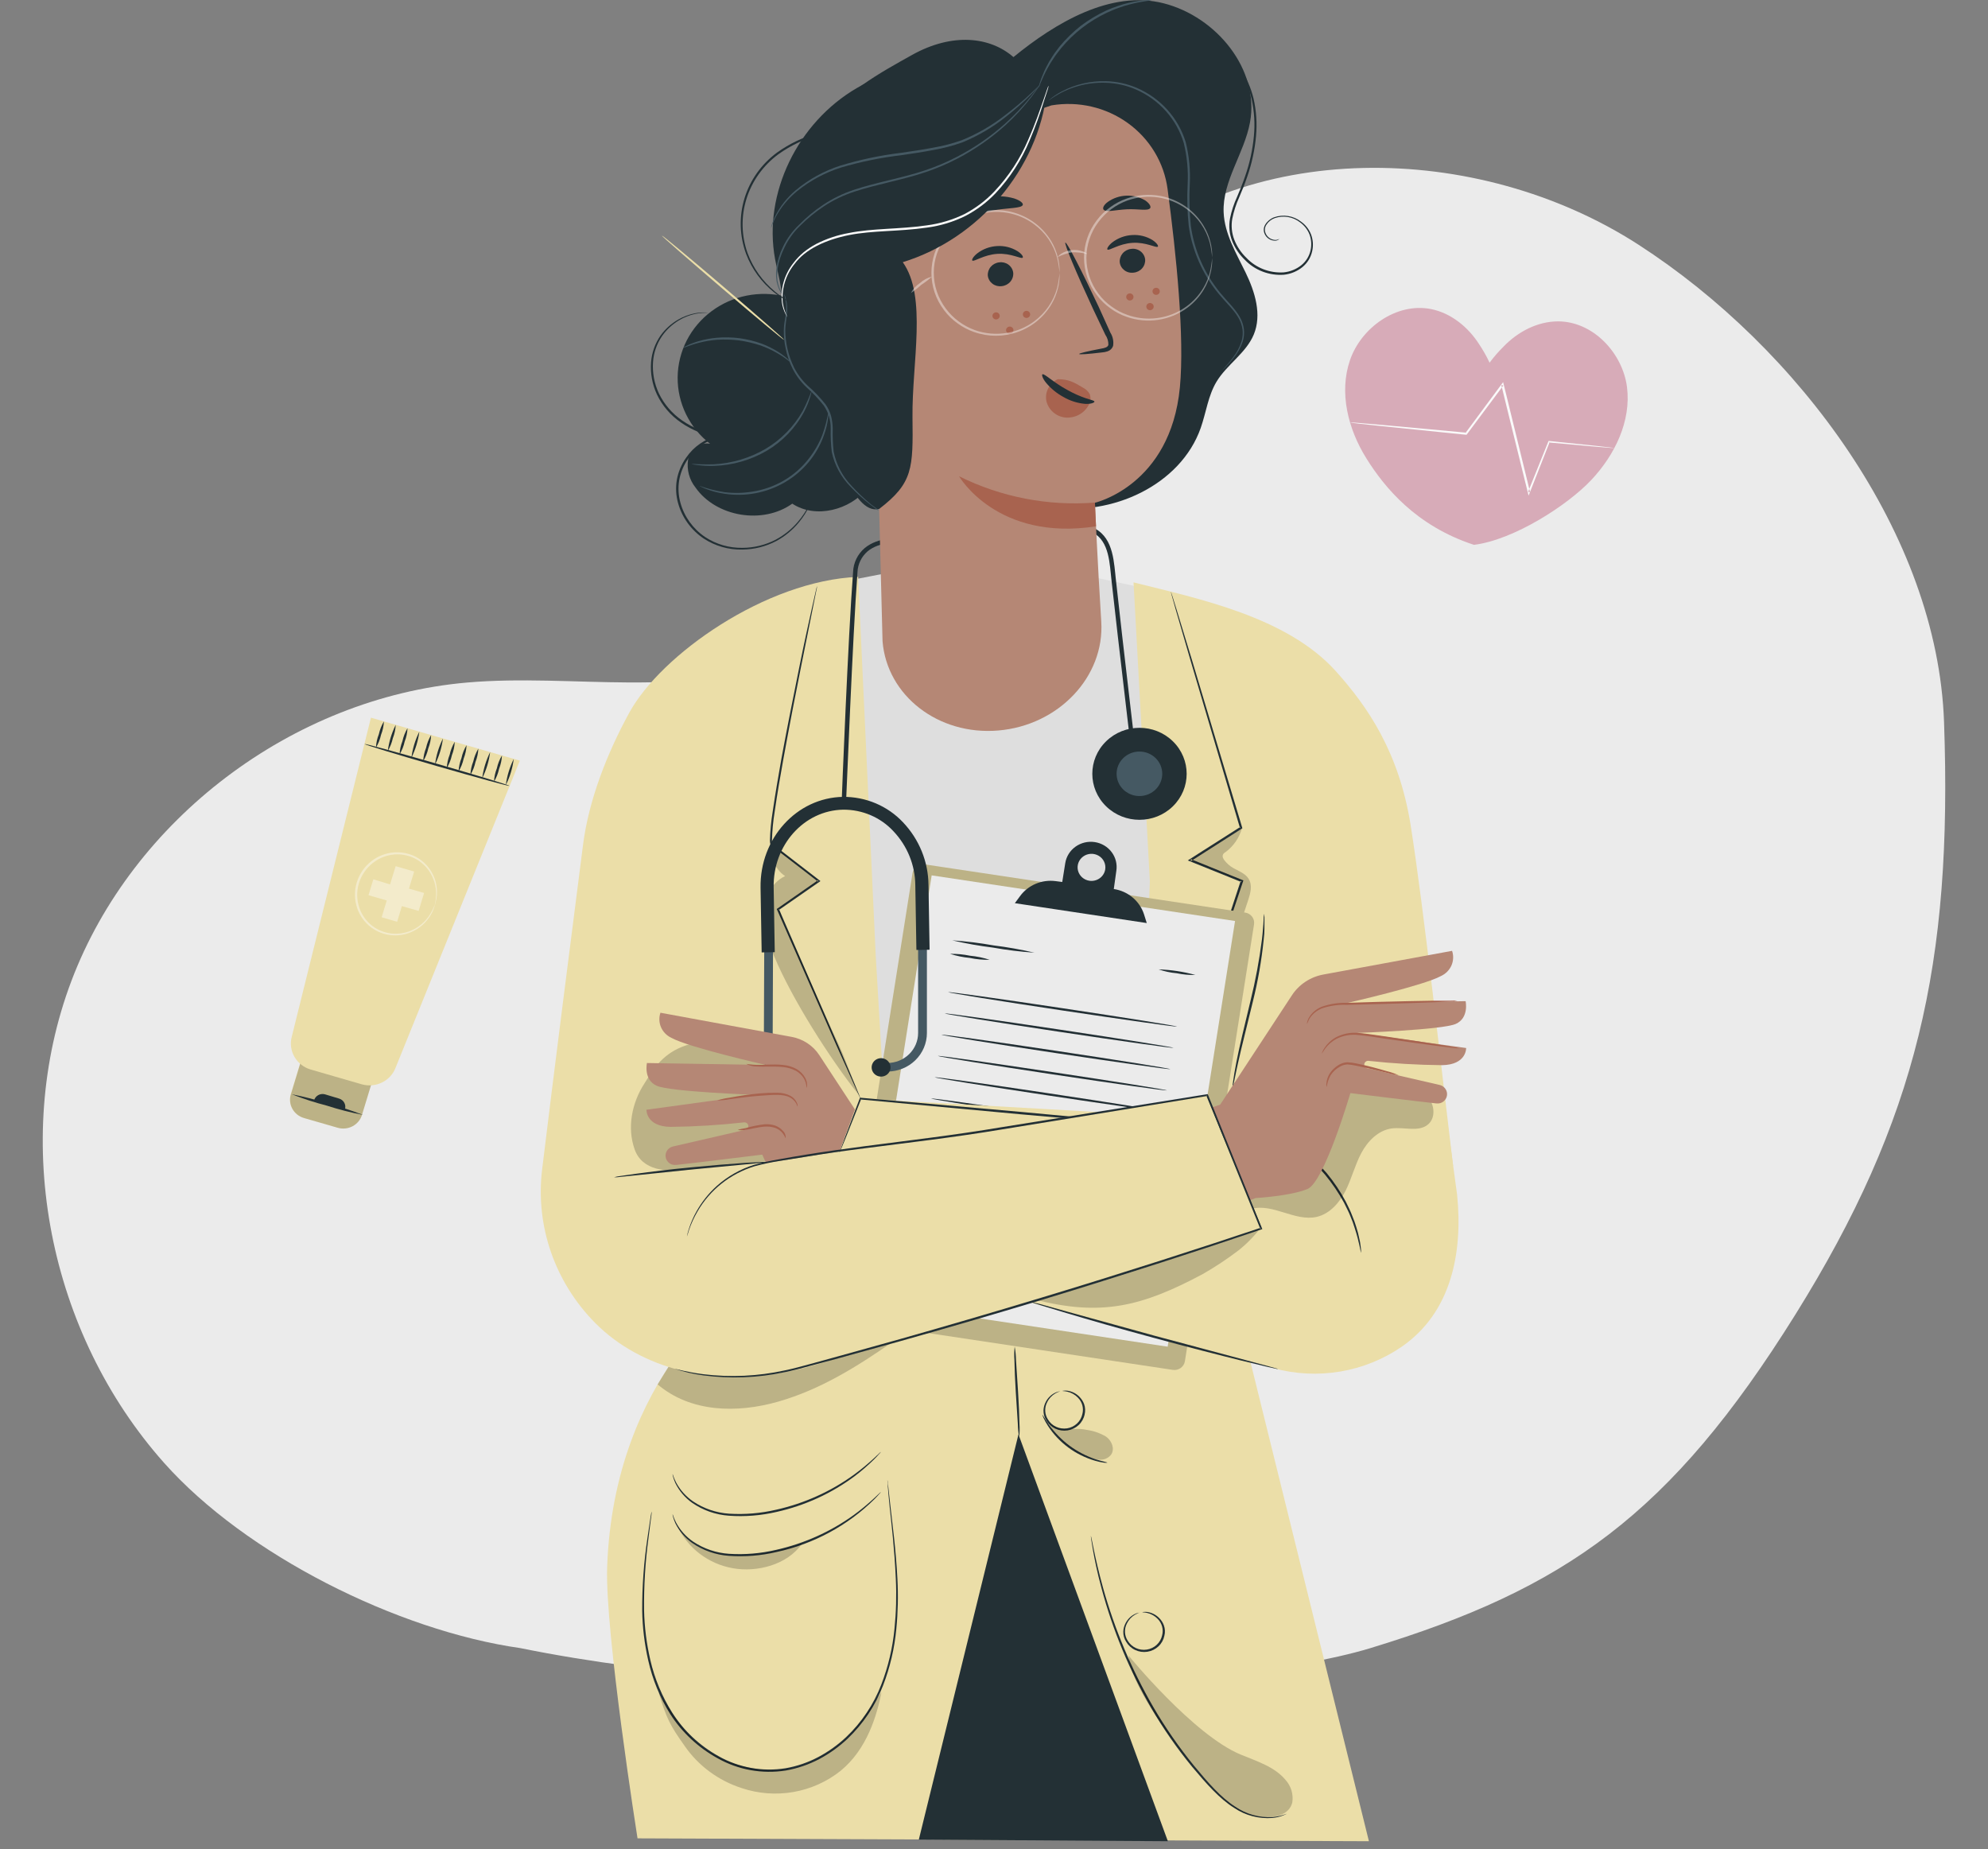 <svg fill-rule="evenodd" height="173.0" preserveAspectRatio="xMinYMin meet" version="1.0" viewBox="0 0 186 173" width="186.0" xmlns="http://www.w3.org/2000/svg" xmlns:xlink="http://www.w3.org/1999/xlink"><rect x="0" y="0" width="186" height="173" fill="#808080" stroke="none"/><title>...</title><desc>...</desc><g clip="0 0 186 173" id="group" transform="scale(1,-1) translate(0,-173)"><g transform=""><g transform=" matrix(1,0,0,-1,0,173)"><g transform=""><g transform=""><path d="M 181.887 67.539 C 181.265 50.01 168.285 32.565 153.281 22.88 C 138.277 13.194 116.32 12.765 103.382 24.953 C 91.694 35.969 88.295 55.219 73.406 61.563 C 64.24 65.465 53.659 62.987 43.711 63.853 C 27.312 65.281 12.378 76.706 6.684 91.761 C 0.99 106.816 4.574 124.742 15.361 136.866 C 22.98 145.432 37.165 152.546 48.685 154.186 C 74.406 159.42 113.687 158.598 128.222 154.186 C 146.44 148.632 156.26 141.754 167.96 123.01 C 179.36 104.735 182.689 90.129 181.887 67.539 Z " style="stroke: none; stroke-opacity: 0.2; stroke-linecap: butt; stroke-width: 1; fill: rgb(92%,92%,92%); fill-rule: evenodd;"/></g></g><g transform=""><path d="M 69.148 120.764 C 69.148 120.764 57.447 128.512 56.806 146.599 C 56.592 152.666 59.648 171.984 59.648 171.984 L 128.078 172.253 L 115.279 120.475 L 93.75 115.663 L 69.148 120.764 Z " style="stroke: none; stroke-opacity: 0.2; stroke-linecap: butt; stroke-width: 1; fill: rgb(92%,87%,66%); fill-rule: evenodd;"/></g><g transform=""><path d="M 95.289 134.191 L 85.966 172.1 L 109.268 172.253 L 95.289 134.191 Z " style="stroke: none; stroke-opacity: 0.2; stroke-linecap: butt; stroke-width: 1; fill: rgb(14%,19%,21%); fill-rule: evenodd;"/></g><g transform=""><path d="M 94.935 125.981 C 95.009 126.391 95.05 126.805 95.058 127.221 C 95.112 128.055 95.178 129.081 95.252 130.22 C 95.326 131.359 95.367 132.454 95.383 133.22 C 95.411 133.636 95.402 134.053 95.355 134.467 C 95.281 134.058 95.24 133.644 95.231 133.228 C 95.178 132.398 95.112 131.367 95.038 130.232 C 94.964 129.097 94.923 127.999 94.91 127.229 C 94.88 126.813 94.888 126.396 94.935 125.981 Z " style="stroke: none; stroke-opacity: 0.2; stroke-linecap: butt; stroke-width: 1; fill: rgb(14%,19%,21%); fill-rule: evenodd;"/></g><g transform=""><path d="M 99.156 130.16 C 99.156 130.18 99.004 130.212 98.745 130.353 C 98.405 130.551 98.134 130.845 97.967 131.195 C 97.838 131.447 97.777 131.726 97.792 132.008 C 97.806 132.289 97.895 132.561 98.049 132.799 C 98.226 133.097 98.491 133.336 98.81 133.483 C 99.129 133.631 99.486 133.681 99.835 133.627 C 100.183 133.573 100.507 133.417 100.762 133.179 C 101.018 132.942 101.194 132.635 101.266 132.298 C 101.339 132.028 101.339 131.745 101.267 131.475 C 101.195 131.206 101.053 130.958 100.855 130.758 C 100.585 130.475 100.234 130.278 99.847 130.192 C 99.576 130.132 99.436 130.148 99.411 130.128 C 99.386 130.108 99.452 130.128 99.526 130.104 C 99.638 130.089 99.752 130.089 99.864 130.104 C 100.28 130.163 100.666 130.353 100.962 130.645 C 101.171 130.846 101.331 131.09 101.431 131.359 C 101.541 131.675 101.557 132.014 101.476 132.338 C 101.396 132.713 101.201 133.056 100.916 133.321 C 100.632 133.585 100.271 133.759 99.883 133.819 C 99.494 133.879 99.096 133.823 98.742 133.657 C 98.387 133.491 98.092 133.224 97.897 132.891 C 97.718 132.608 97.625 132.281 97.63 131.949 C 97.642 131.669 97.716 131.395 97.848 131.147 C 98.036 130.779 98.342 130.48 98.72 130.297 C 98.82 130.246 98.926 130.209 99.037 130.188 C 99.115 130.156 99.152 130.152 99.156 130.16 Z " style="stroke: none; stroke-opacity: 0.2; stroke-linecap: butt; stroke-width: 1; fill: rgb(14%,19%,21%); fill-rule: evenodd;"/></g><g transform=""><path d="M 106.615 150.858 C 106.615 150.858 106.463 150.914 106.203 151.05 C 105.865 151.249 105.596 151.543 105.43 151.892 C 105.301 152.144 105.24 152.424 105.255 152.705 C 105.269 152.986 105.358 153.259 105.512 153.496 C 105.689 153.794 105.954 154.033 106.273 154.181 C 106.592 154.329 106.949 154.379 107.298 154.324 C 107.646 154.27 107.97 154.114 108.225 153.877 C 108.481 153.639 108.657 153.332 108.729 152.995 C 108.802 152.726 108.802 152.442 108.73 152.173 C 108.658 151.903 108.516 151.656 108.318 151.455 C 108.049 151.173 107.7 150.976 107.314 150.89 C 107.039 150.83 106.878 150.846 106.878 150.826 C 106.914 150.81 106.954 150.802 106.993 150.802 C 107.104 150.788 107.216 150.788 107.327 150.802 C 107.745 150.862 108.132 151.053 108.429 151.347 C 108.638 151.546 108.797 151.789 108.894 152.057 C 109.008 152.371 109.024 152.712 108.939 153.035 C 108.862 153.412 108.669 153.757 108.384 154.024 C 108.1 154.29 107.739 154.466 107.349 154.526 C 106.96 154.586 106.561 154.529 106.206 154.361 C 105.851 154.194 105.557 153.924 105.364 153.589 C 105.181 153.307 105.088 152.979 105.097 152.646 C 105.107 152.366 105.181 152.092 105.315 151.844 C 105.503 151.476 105.809 151.178 106.187 150.994 C 106.287 150.944 106.394 150.908 106.504 150.886 C 106.539 150.871 106.577 150.862 106.615 150.858 Z " style="stroke: none; stroke-opacity: 0.2; stroke-linecap: butt; stroke-width: 1; fill: rgb(14%,19%,21%); fill-rule: evenodd;"/></g><g transform=""><path d="M 82.42 135.827 C 82.377 135.891 82.327 135.95 82.272 136.003 C 82.173 136.116 82.025 136.28 81.823 136.485 C 81.246 137.059 80.63 137.595 79.98 138.089 C 77.814 139.707 75.317 140.852 72.657 141.445 C 71.197 141.787 69.691 141.906 68.193 141.798 C 66.958 141.711 65.771 141.295 64.762 140.595 C 64.088 140.115 63.547 139.48 63.186 138.746 C 63.096 138.547 63.022 138.34 62.964 138.129 C 62.941 138.056 62.929 137.98 62.927 137.904 C 62.948 137.904 63.01 138.209 63.265 138.706 C 63.642 139.408 64.187 140.012 64.853 140.467 C 65.847 141.133 67.006 141.528 68.21 141.61 C 69.688 141.701 71.171 141.577 72.612 141.241 C 75.244 140.653 77.722 139.538 79.89 137.968 C 80.543 137.491 81.168 136.978 81.761 136.432 L 82.243 135.979 C 82.354 135.871 82.412 135.827 82.42 135.827 Z " style="stroke: none; stroke-opacity: 0.2; stroke-linecap: butt; stroke-width: 1; fill: rgb(14%,19%,21%); fill-rule: evenodd;"/></g><g transform=""><path d="M 82.42 139.581 C 82.377 139.644 82.327 139.703 82.272 139.757 C 82.173 139.869 82.025 140.038 81.823 140.242 C 79.321 142.719 76.138 144.439 72.657 145.195 C 71.197 145.538 69.691 145.658 68.193 145.552 C 66.959 145.463 65.772 145.047 64.762 144.349 C 64.088 143.871 63.546 143.237 63.186 142.504 C 63.095 142.303 63.021 142.095 62.964 141.883 C 62.941 141.81 62.928 141.734 62.927 141.658 C 62.948 141.658 63.01 141.963 63.265 142.46 C 63.642 143.163 64.187 143.768 64.853 144.225 C 65.847 144.89 67.007 145.283 68.21 145.363 C 69.688 145.457 71.172 145.333 72.612 144.995 C 75.243 144.406 77.721 143.293 79.89 141.726 C 80.543 141.247 81.168 140.733 81.761 140.186 L 82.243 139.733 C 82.296 139.676 82.355 139.624 82.42 139.581 Z " style="stroke: none; stroke-opacity: 0.2; stroke-linecap: butt; stroke-width: 1; fill: rgb(14%,19%,21%); fill-rule: evenodd;"/></g><g transform=""><path d="M 83.024 138.446 C 83.039 138.498 83.049 138.552 83.053 138.606 C 83.053 138.722 83.082 138.883 83.107 139.083 C 83.156 139.516 83.226 140.134 83.312 140.924 C 83.485 142.528 83.814 144.826 83.963 147.701 C 84.047 149.27 84.013 150.842 83.86 152.406 C 83.691 154.207 83.276 155.978 82.625 157.671 C 81.908 159.555 80.771 161.26 79.297 162.664 C 78.514 163.403 77.635 164.037 76.68 164.549 C 75.694 165.073 74.627 165.44 73.521 165.636 C 71.316 165.985 69.054 165.577 67.124 164.481 C 65.323 163.486 63.806 162.069 62.709 160.358 C 61.742 158.812 61.047 157.119 60.652 155.349 C 60.3 153.811 60.11 152.241 60.084 150.665 C 60.076 148.393 60.241 146.124 60.578 143.876 C 60.697 143.074 60.788 142.472 60.849 142.043 C 60.882 141.842 60.911 141.686 60.928 141.566 C 60.935 141.511 60.948 141.458 60.965 141.405 C 60.97 141.46 60.97 141.515 60.965 141.57 C 60.965 141.69 60.932 141.846 60.907 142.047 C 60.854 142.48 60.776 143.098 60.673 143.884 C 60.372 146.13 60.234 148.395 60.261 150.661 C 60.296 152.223 60.492 153.777 60.845 155.301 C 61.247 157.047 61.942 158.717 62.903 160.242 C 63.977 161.925 65.466 163.32 67.235 164.3 C 69.123 165.372 71.335 165.77 73.492 165.427 C 74.576 165.239 75.621 164.88 76.586 164.364 C 77.525 163.862 78.391 163.241 79.161 162.516 C 80.617 161.135 81.741 159.457 82.453 157.603 C 83.1 155.926 83.515 154.173 83.687 152.39 C 83.847 150.835 83.89 149.27 83.814 147.709 C 83.687 144.842 83.403 142.532 83.234 140.932 C 83.152 140.13 83.099 139.508 83.066 139.087 C 83.066 138.887 83.041 138.726 83.033 138.606 C 83.024 138.486 83.024 138.446 83.024 138.446 Z " style="stroke: none; stroke-opacity: 0.2; stroke-linecap: butt; stroke-width: 1; fill: rgb(14%,19%,21%); fill-rule: evenodd;"/></g><g transform=""><g transform=""><path d="M 61.615 158.309 C 62.355 160.755 62.672 161.389 64.059 163.342 C 65.339 165.193 67.213 166.578 69.386 167.28 C 70.94 167.803 72.606 167.93 74.224 167.649 C 75.843 167.369 77.361 166.689 78.635 165.676 C 81.149 163.627 82.037 160.462 82.473 158.317 C 81.379 159.753 80.215 161.794 78.836 162.977 C 77.458 164.16 75.636 165.195 73.817 165.503 C 71.349 165.904 68.407 165.183 66.297 163.875 C 64.186 162.568 62.911 160.226 61.602 158.313 Z " style="stroke: none; stroke-opacity: 0.2; stroke-linecap: butt; stroke-width: 0; fill: rgb(0%,0%,0%); fill-opacity: 0.2; fill-rule: evenodd;"/><path d="M 61.615 158.309 C 62.355 160.755 62.672 161.389 64.059 163.342 C 65.339 165.193 67.213 166.578 69.386 167.28 C 70.94 167.803 72.606 167.93 74.224 167.649 C 75.843 167.369 77.361 166.689 78.635 165.676 C 81.149 163.627 82.037 160.462 82.473 158.317 C 81.379 159.753 80.215 161.794 78.836 162.977 C 77.458 164.16 75.636 165.195 73.817 165.503 C 71.349 165.904 68.407 165.183 66.297 163.875 C 64.186 162.568 62.911 160.226 61.602 158.313 " style="stroke: none; stroke-opacity: 0.2; stroke-linecap: butt; stroke-width: 1; fill: none; fill-opacity: 0.2; fill-rule: evenodd;"/></g></g><g transform=""><g transform=""><path d="M 63.376 142.753 C 63.845 143.773 64.562 144.666 65.464 145.355 C 66.367 146.045 67.428 146.51 68.556 146.711 C 70.781 147.112 73.665 146.426 75.056 144.389 C 70.16 146.065 65.293 146.105 63.376 142.753 Z " style="stroke: none; stroke-opacity: 0.2; stroke-linecap: butt; stroke-width: 1; fill: rgb(0%,0%,0%); fill-opacity: 0.2; fill-rule: evenodd;"/></g></g><g transform=""><path d="M 103.607 136.837 C 103.503 136.855 103.396 136.855 103.291 136.837 C 103.012 136.8 102.737 136.741 102.468 136.661 C 100.634 136.131 99.062 134.967 98.045 133.389 C 97.89 133.153 97.753 132.906 97.634 132.651 C 97.556 132.466 97.519 132.366 97.535 132.358 C 97.552 132.35 97.757 132.735 98.16 133.308 C 98.691 134.048 99.335 134.704 100.069 135.253 C 100.809 135.796 101.631 136.224 102.505 136.521 C 103.176 136.725 103.612 136.801 103.607 136.837 Z " style="stroke: none; stroke-opacity: 0.2; stroke-linecap: butt; stroke-width: 1; fill: rgb(14%,19%,21%); fill-rule: evenodd;"/></g><g transform=""><g transform=""><path d="M 97.914 132.619 C 98.42 134.295 100.329 135.859 102.028 136.408 C 102.36 136.529 102.715 136.58 103.069 136.557 C 103.245 136.545 103.417 136.495 103.572 136.411 C 103.727 136.328 103.862 136.212 103.965 136.072 C 104.323 135.538 104.015 134.78 103.488 134.403 C 102.928 134.07 102.303 133.853 101.653 133.766 C 100.341 133.469 99.156 134.115 98.07 133.04 Z " style="stroke: none; stroke-opacity: 0.2; stroke-linecap: butt; stroke-width: 0; fill: rgb(0%,0%,0%); fill-opacity: 0.2; fill-rule: evenodd;"/><path d="M 97.914 132.619 C 98.42 134.295 100.329 135.859 102.028 136.408 C 102.36 136.529 102.715 136.58 103.069 136.557 C 103.245 136.545 103.417 136.495 103.572 136.411 C 103.727 136.328 103.862 136.212 103.965 136.072 C 104.323 135.538 104.015 134.78 103.488 134.403 C 102.928 134.07 102.303 133.853 101.653 133.766 C 100.341 133.469 99.156 134.115 98.07 133.04 " style="stroke: none; stroke-opacity: 0.2; stroke-linecap: butt; stroke-width: 1; fill: none; fill-opacity: 0.2; fill-rule: evenodd;"/></g></g><g transform=""><g transform=""><path d="M 61.529 129.515 C 64.598 132.129 68.934 132.242 72.838 131.119 C 76.743 129.996 80.145 127.882 83.461 125.573 C 79.845 126.274 76.759 127.882 73.11 128.408 C 69.625 128.909 66.001 128.961 62.574 127.826 Z " style="stroke: none; stroke-opacity: 0.2; stroke-linecap: butt; stroke-width: 0; fill: rgb(0%,0%,0%); fill-opacity: 0.2; fill-rule: evenodd;"/><path d="M 61.529 129.515 C 64.598 132.129 68.934 132.242 72.838 131.119 C 76.743 129.996 80.145 127.882 83.461 125.573 C 79.845 126.274 76.759 127.882 73.11 128.408 C 69.625 128.909 66.001 128.961 62.574 127.826 " style="stroke: none; stroke-opacity: 0.2; stroke-linecap: butt; stroke-width: 1; fill: none; fill-opacity: 0.2; fill-rule: evenodd;"/></g></g><g transform=""><path d="M 120.385 169.682 C 120.362 169.702 120.335 169.717 120.307 169.726 C 120.228 169.767 120.147 169.804 120.064 169.835 C 119.744 169.961 119.408 170.042 119.064 170.075 C 117.792 170.178 116.522 169.846 115.473 169.137 C 114.107 168.291 112.864 166.867 111.535 165.287 C 110.11 163.553 108.829 161.71 107.705 159.777 C 105.666 156.259 104.104 152.498 103.06 148.588 C 102.649 147.088 102.41 145.861 102.258 145.007 C 102.192 144.605 102.139 144.265 102.098 144.024 C 102.077 143.91 102.064 143.795 102.057 143.679 C 102.096 143.788 102.125 143.901 102.143 144.016 L 102.341 144.99 C 102.517 145.837 102.793 147.06 103.204 148.548 C 104.288 152.431 105.862 156.167 107.89 159.672 C 109.01 161.596 110.281 163.433 111.692 165.167 C 113.004 166.747 114.23 168.17 115.555 169.012 C 116.579 169.721 117.819 170.067 119.072 169.995 C 119.522 169.949 119.964 169.844 120.385 169.682 Z " style="stroke: none; stroke-opacity: 0.2; stroke-linecap: butt; stroke-width: 1; fill: rgb(14%,19%,21%); fill-rule: evenodd;"/></g><g transform=""><g transform=""><path d="M 105.59 154.884 C 105.59 154.884 111.663 162.327 116.094 164.152 C 117.595 164.774 119.249 165.279 120.273 166.514 C 120.529 166.797 120.719 167.131 120.829 167.492 C 120.939 167.854 120.967 168.234 120.911 168.607 C 120.894 168.696 120.866 168.782 120.829 168.864 C 120.191 170.448 117.126 170.228 115.723 169.225 C 115.11 168.788 115.472 169.069 114.979 168.708 C 113.559 167.665 105.961 159.087 105.59 154.884 Z " style="stroke: none; stroke-opacity: 0.2; stroke-linecap: butt; stroke-width: 1; fill: rgb(0%,0%,0%); fill-opacity: 0.2; fill-rule: evenodd;"/></g></g><g transform=""><path d="M 78.783 54.425 L 82.658 53.675 L 101.826 53.895 L 111.564 55.981 L 115.279 108.99 L 72.225 110.951 L 78.783 54.425 Z " style="stroke: none; stroke-opacity: 0.2; stroke-linecap: butt; stroke-width: 1; fill: rgb(87%,87%,87%); fill-rule: evenodd;"/></g><g transform=""><path d="M 106.664 106.551 L 107.582 82.441 L 106.055 54.485 C 112.111 56.005 120.393 57.693 124.98 62.79 C 127.954 66.099 130.871 70.33 131.974 77.144 C 133.241 85.164 134.911 100.504 135.956 109.086 Z " style="stroke: none; stroke-opacity: 0.2; stroke-linecap: butt; stroke-width: 0; fill: rgb(92%,87%,66%); fill-rule: evenodd;"/><path d="M 106.664 106.551 L 107.582 82.441 L 106.055 54.485 C 112.111 56.005 120.393 57.693 124.98 62.79 C 127.954 66.099 130.871 70.33 131.974 77.144 C 133.241 85.164 134.911 100.504 135.956 109.086 " style="stroke: none; stroke-opacity: 0.2; stroke-linecap: butt; stroke-width: 1; fill: none; fill-opacity: 0.2; fill-rule: evenodd;"/></g><g transform=""><path d="M 112.753 102.597 L 82.988 107.309 L 81.934 89.391 L 80.289 53.968 C 71.649 54.312 61.817 61.27 58.867 66.692 C 56.81 70.454 55.086 74.826 54.547 79.056 C 53.514 87.077 51.766 100.821 50.721 109.407 C 50.405 112.016 50.689 114.661 51.553 117.15 C 52.417 119.639 53.839 121.91 55.715 123.796 C 60.035 128.139 66.799 129.643 72.879 128.416 L 118.2 115.984 L 112.753 102.597 Z " style="stroke: none; stroke-opacity: 0.2; stroke-linecap: butt; stroke-width: 1; fill: rgb(92%,87%,66%); fill-rule: evenodd;"/></g><g transform=""><path d="M 109.61 102.276 C 109.612 102.242 109.619 102.208 109.631 102.176 C 109.655 102.104 109.684 102.008 109.717 101.887 C 109.803 101.619 109.919 101.246 110.071 100.768 C 110.392 99.782 110.848 98.362 111.416 96.606 L 116.086 82.393 L 116.147 82.517 L 111.321 80.572 L 111.132 80.496 L 111.301 80.388 L 112.416 79.674 L 116.057 77.356 L 116.016 77.468 C 114.164 71.204 112.535 65.678 111.363 61.704 C 110.791 59.73 110.33 58.142 110.005 57.036 C 109.857 56.494 109.738 56.073 109.651 55.772 C 109.615 55.641 109.587 55.533 109.565 55.447 C 109.551 55.411 109.543 55.374 109.54 55.335 C 109.54 55.335 109.54 55.367 109.581 55.44 L 109.688 55.764 C 109.783 56.061 109.914 56.478 110.079 57.016 L 111.498 61.663 L 116.217 77.412 L 116.238 77.484 L 116.172 77.528 L 112.535 79.85 L 111.42 80.56 L 111.42 80.376 L 116.242 82.329 L 116.332 82.365 L 116.304 82.453 C 114.403 88.144 112.745 93.097 111.56 96.646 C 110.964 98.402 110.49 99.81 110.157 100.788 C 109.993 101.262 109.861 101.635 109.77 101.899 C 109.729 102.016 109.692 102.108 109.668 102.184 C 109.652 102.217 109.633 102.248 109.61 102.276 Z " style="stroke: none; stroke-opacity: 0.2; stroke-linecap: butt; stroke-width: 1; fill: rgb(14%,19%,21%); fill-rule: evenodd;"/></g><g transform=""><g transform=""><path d="M 116.192 77.5 C 115.949 78.37 115.424 79.14 114.695 79.694 C 114.127 80.011 114.452 80.432 114.921 80.873 C 115.485 81.402 116.39 81.547 116.805 82.189 C 117.221 82.83 116.986 83.564 116.772 84.238 C 114.711 90.63 112.21 96.879 109.285 102.942 L 116.192 82.421 L 111.375 80.484 L 116.192 77.5 Z " style="stroke: none; stroke-opacity: 0.2; stroke-linecap: butt; stroke-width: 1; fill: rgb(0%,0%,0%); fill-opacity: 0.2; fill-rule: evenodd;"/></g></g><g transform=""><path d="M 80.511 102.774 C 80.49 102.748 80.474 102.72 80.461 102.689 C 80.433 102.625 80.391 102.545 80.346 102.441 L 79.902 101.462 C 79.515 100.596 78.964 99.349 78.256 97.793 L 72.706 85.112 L 72.673 85.04 L 72.743 84.992 L 76.549 82.337 L 76.549 82.489 L 74.027 80.54 L 72.908 79.682 L 72.352 79.281 L 72.217 79.173 C 72.188 79.153 72.162 79.13 72.138 79.105 C 72.112 79.071 72.092 79.033 72.081 78.992 C 72.051 78.873 72.035 78.75 72.036 78.627 C 72.061 77.73 72.146 76.835 72.291 75.948 C 72.542 74.212 72.838 72.544 73.114 70.956 C 73.698 67.783 74.278 64.94 74.759 62.534 C 75.24 60.128 75.672 58.215 75.965 56.883 C 76.113 56.225 76.232 55.712 76.314 55.347 L 76.409 54.946 C 76.416 54.9 76.43 54.856 76.45 54.814 C 76.448 54.861 76.441 54.908 76.43 54.954 C 76.43 55.054 76.384 55.187 76.355 55.355 C 76.281 55.721 76.178 56.235 76.047 56.895 C 75.775 58.243 75.389 60.176 74.911 62.558 C 74.434 64.94 73.875 67.799 73.299 70.98 C 73.015 72.564 72.723 74.232 72.476 75.964 C 72.334 76.841 72.25 77.725 72.225 78.611 C 72.224 78.714 72.236 78.816 72.262 78.916 C 72.262 78.964 72.381 79.036 72.468 79.109 L 73.019 79.534 L 74.134 80.396 L 76.652 82.341 L 76.763 82.429 L 76.647 82.509 L 72.838 85.156 L 72.871 85.032 L 78.388 97.729 C 79.058 99.297 79.593 100.536 79.963 101.422 C 80.14 101.843 80.28 102.172 80.375 102.413 L 80.474 102.669 C 80.489 102.703 80.501 102.738 80.511 102.774 Z " style="stroke: none; stroke-opacity: 0.2; stroke-linecap: butt; stroke-width: 1; fill: rgb(14%,19%,21%); fill-rule: evenodd;"/></g><g transform=""><path d="M 116.5 85.374 L 86.51 80.864 C 85.969 80.782 85.462 81.144 85.379 81.672 L 78.91 122.543 C 78.827 123.07 79.198 123.564 79.739 123.646 L 109.73 128.156 C 110.271 128.237 110.777 127.875 110.861 127.348 L 117.329 86.477 C 117.413 85.949 117.042 85.455 116.5 85.374 Z " style="stroke: none; stroke-opacity: 0.2; stroke-linecap: butt; stroke-width: 1; fill: rgb(92%,87%,66%); fill-rule: evenodd;"/></g><g transform=""><g transform=""><path d="M 116.5 85.374 L 86.51 80.864 C 85.969 80.782 85.462 81.144 85.379 81.672 L 78.91 122.543 C 78.827 123.07 79.198 123.564 79.739 123.646 L 109.73 128.156 C 110.271 128.237 110.777 127.875 110.861 127.348 L 117.329 86.477 C 117.413 85.949 117.042 85.455 116.5 85.374 Z " style="stroke: none; stroke-opacity: 0.2; stroke-linecap: butt; stroke-width: 1; fill: rgb(0%,0%,0%); fill-opacity: 0.2; fill-rule: evenodd;"/></g></g><g transform=""><path d="M 115.553 86.163 L 87.168 81.894 L 80.866 121.719 L 109.25 125.987 L 115.553 86.163 Z " style="stroke: none; stroke-opacity: 0.2; stroke-linecap: butt; stroke-width: 1; fill: rgb(92%,92%,92%); fill-rule: evenodd;"/></g><g transform=""><path d="M 107.026 85.509 C 106.825 84.903 106.455 84.364 105.957 83.951 C 105.459 83.538 104.854 83.268 104.208 83.171 L 104.446 81.467 C 104.543 80.849 104.385 80.22 104.006 79.716 C 103.628 79.212 103.06 78.876 102.426 78.78 C 101.793 78.684 101.146 78.838 100.628 79.207 C 100.11 79.576 99.764 80.131 99.666 80.749 L 99.386 82.513 L 98.777 82.433 C 98.138 82.347 97.488 82.433 96.896 82.684 C 96.305 82.934 95.795 83.339 95.424 83.853 L 94.951 84.495 L 107.293 86.355 L 107.026 85.509 Z M 101.925 82.397 C 101.67 82.359 101.433 82.249 101.243 82.079 C 101.054 81.91 100.92 81.69 100.858 81.446 C 100.797 81.203 100.811 80.947 100.899 80.711 C 100.987 80.476 101.145 80.271 101.352 80.122 C 101.56 79.974 101.807 79.889 102.064 79.878 C 102.321 79.867 102.576 79.931 102.796 80.061 C 103.016 80.191 103.191 80.382 103.3 80.61 C 103.408 80.837 103.445 81.091 103.406 81.338 C 103.352 81.669 103.166 81.967 102.889 82.165 C 102.611 82.363 102.265 82.447 101.925 82.397 Z " style="stroke: none; stroke-opacity: 0.2; stroke-linecap: butt; stroke-width: 1; fill: rgb(14%,19%,21%); fill-rule: evenodd;"/></g><g transform=""><path d="M 96.786 89.126 C 95.489 89.039 94.198 88.881 92.919 88.653 C 91.631 88.493 90.352 88.265 89.089 87.971 C 90.385 88.059 91.674 88.217 92.952 88.445 C 94.242 88.605 95.522 88.832 96.786 89.126 Z " style="stroke: none; stroke-opacity: 0.2; stroke-linecap: butt; stroke-width: 1; fill: rgb(14%,19%,21%); fill-rule: evenodd;"/></g><g transform=""><path d="M 92.598 89.792 C 91.969 89.805 91.341 89.746 90.726 89.616 C 90.1 89.557 89.484 89.429 88.887 89.235 C 89.516 89.226 90.144 89.285 90.759 89.411 C 91.385 89.47 92.002 89.598 92.598 89.792 Z " style="stroke: none; stroke-opacity: 0.2; stroke-linecap: butt; stroke-width: 1; fill: rgb(14%,19%,21%); fill-rule: evenodd;"/></g><g transform=""><path d="M 110.12 96.04 C 110.12 96.096 105.307 95.419 99.395 94.532 C 93.483 93.646 88.698 92.872 88.698 92.816 C 88.698 92.76 93.508 93.433 99.424 94.324 C 105.34 95.214 110.128 95.98 110.12 96.04 Z " style="stroke: none; stroke-opacity: 0.2; stroke-linecap: butt; stroke-width: 1; fill: rgb(14%,19%,21%); fill-rule: evenodd;"/></g><g transform=""><path d="M 109.803 98.029 C 109.803 98.085 104.994 97.412 99.078 96.522 C 93.161 95.631 88.381 94.865 88.381 94.809 C 88.381 94.753 93.19 95.427 99.106 96.317 C 105.022 97.207 109.811 97.973 109.803 98.029 Z " style="stroke: none; stroke-opacity: 0.2; stroke-linecap: butt; stroke-width: 1; fill: rgb(14%,19%,21%); fill-rule: evenodd;"/></g><g transform=""><path d="M 109.49 100.023 C 109.49 100.079 104.677 99.401 98.765 98.515 C 92.853 97.628 88.068 96.854 88.068 96.798 C 88.068 96.742 92.882 97.416 98.798 98.306 C 104.714 99.196 109.499 99.962 109.49 100.023 Z " style="stroke: none; stroke-opacity: 0.2; stroke-linecap: butt; stroke-width: 1; fill: rgb(14%,19%,21%); fill-rule: evenodd;"/></g><g transform=""><path d="M 109.173 102.012 C 109.173 102.068 104.364 101.394 98.448 100.504 C 92.532 99.613 87.751 98.847 87.751 98.787 C 87.751 98.727 92.561 99.409 98.477 100.299 C 104.393 101.189 109.198 101.955 109.173 102.012 Z " style="stroke: none; stroke-opacity: 0.2; stroke-linecap: butt; stroke-width: 1; fill: rgb(14%,19%,21%); fill-rule: evenodd;"/></g><g transform=""><path d="M 108.857 104.001 C 108.857 104.061 104.048 103.383 98.132 102.493 C 92.216 101.603 87.435 100.837 87.435 100.78 C 87.435 100.724 92.244 101.398 98.16 102.288 C 104.077 103.179 108.869 103.945 108.857 104.001 Z " style="stroke: none; stroke-opacity: 0.2; stroke-linecap: butt; stroke-width: 1; fill: rgb(14%,19%,21%); fill-rule: evenodd;"/></g><g transform=""><path d="M 108.544 105.994 C 108.544 106.05 103.731 105.376 97.819 104.486 C 91.907 103.596 87.122 102.83 87.122 102.77 C 87.122 102.709 91.931 103.387 97.847 104.277 C 103.764 105.168 108.552 105.938 108.544 105.994 Z " style="stroke: none; stroke-opacity: 0.2; stroke-linecap: butt; stroke-width: 1; fill: rgb(14%,19%,21%); fill-rule: evenodd;"/></g><g transform=""><path d="M 97.551 106.178 C 97.414 106.185 97.276 106.177 97.14 106.154 C 96.864 106.126 96.474 106.078 95.988 106.014 C 95.013 105.886 93.672 105.697 92.195 105.477 C 90.718 105.256 89.381 105.039 88.414 104.875 C 87.928 104.795 87.542 104.723 87.27 104.67 C 87.129 104.654 86.99 104.619 86.859 104.566 C 86.996 104.557 87.135 104.565 87.27 104.59 C 87.546 104.618 87.937 104.666 88.422 104.731 C 89.397 104.855 90.739 105.047 92.215 105.268 C 93.692 105.489 95.029 105.705 95.996 105.87 C 96.482 105.95 96.868 106.022 97.14 106.074 C 97.281 106.09 97.42 106.125 97.551 106.178 Z " style="stroke: none; stroke-opacity: 0.2; stroke-linecap: butt; stroke-width: 1; fill: rgb(14%,19%,21%); fill-rule: evenodd;"/></g><g transform=""><path d="M 111.835 91.208 C 111.254 91.225 110.672 91.172 110.103 91.051 C 109.524 91 108.953 90.879 108.404 90.69 C 109.565 90.726 110.718 90.9 111.835 91.208 Z " style="stroke: none; stroke-opacity: 0.2; stroke-linecap: butt; stroke-width: 1; fill: rgb(14%,19%,21%); fill-rule: evenodd;"/></g><g transform=""><path d="M 91.993 109.784 C 91.054 109.747 90.119 109.641 89.196 109.467 C 88.262 109.362 87.338 109.188 86.431 108.946 C 87.371 108.982 88.306 109.088 89.229 109.262 C 90.162 109.368 91.087 109.543 91.993 109.784 Z " style="stroke: none; stroke-opacity: 0.2; stroke-linecap: butt; stroke-width: 1; fill: rgb(14%,19%,21%); fill-rule: evenodd;"/></g><g transform=""><path d="M 91.895 111.62 C 90.939 111.581 89.987 111.472 89.048 111.296 C 88.098 111.191 87.159 111.014 86.238 110.766 C 87.192 110.806 88.143 110.914 89.081 111.091 C 90.031 111.196 90.972 111.373 91.895 111.62 Z " style="stroke: none; stroke-opacity: 0.2; stroke-linecap: butt; stroke-width: 1; fill: rgb(14%,19%,21%); fill-rule: evenodd;"/></g><g transform=""><path d="M 108.17 111.941 C 107.258 111.944 106.352 111.809 105.483 111.54 C 105.94 111.505 106.399 111.537 106.845 111.636 C 107.301 111.667 107.748 111.77 108.17 111.941 Z " style="stroke: none; stroke-opacity: 0.2; stroke-linecap: butt; stroke-width: 1; fill: rgb(14%,19%,21%); fill-rule: evenodd;"/></g><g transform=""><path d="M 108.005 113.582 C 107.094 113.585 106.188 113.449 105.319 113.18 C 106.23 113.177 107.137 113.313 108.005 113.582 Z " style="stroke: none; stroke-opacity: 0.2; stroke-linecap: butt; stroke-width: 1; fill: rgb(14%,19%,21%); fill-rule: evenodd;"/></g><g transform=""><path d="M 88.998 113.128 C 88.557 113.164 88.113 113.133 87.682 113.036 C 87.241 113.004 86.809 112.902 86.402 112.735 C 86.842 112.697 87.285 112.728 87.715 112.827 C 88.157 112.858 88.59 112.96 88.998 113.128 Z " style="stroke: none; stroke-opacity: 0.2; stroke-linecap: butt; stroke-width: 1; fill: rgb(14%,19%,21%); fill-rule: evenodd;"/></g><g transform=""><path d="M 107.8 115.494 C 107.47 115.547 107.132 115.532 106.808 115.45 C 106.474 115.434 106.148 115.349 105.85 115.202 C 106.179 115.144 106.518 115.158 106.841 115.242 C 107.175 115.258 107.502 115.344 107.8 115.494 Z " style="stroke: none; stroke-opacity: 0.2; stroke-linecap: butt; stroke-width: 1; fill: rgb(14%,19%,21%); fill-rule: evenodd;"/></g><g transform=""><path d="M 85.551 116.998 C 85.712 116.984 85.875 116.984 86.036 116.998 L 87.402 117.038 L 92.281 117.227 L 92.392 117.227 L 92.368 117.331 C 92.246 117.847 91.943 118.305 91.512 118.626 C 91.284 118.804 91.017 118.93 90.732 118.993 C 90.447 119.056 90.151 119.056 89.866 118.991 C 89.562 118.923 89.28 118.783 89.044 118.583 C 88.808 118.384 88.626 118.132 88.513 117.848 C 88.409 117.544 88.402 117.216 88.491 116.907 C 88.581 116.598 88.763 116.323 89.015 116.116 C 89.2 115.953 89.423 115.837 89.665 115.779 C 89.725 115.764 89.787 115.755 89.85 115.751 C 89.917 115.743 89.985 115.743 90.052 115.751 C 90.097 115.758 90.139 115.776 90.176 115.802 C 90.212 115.829 90.242 115.864 90.261 115.903 C 90.289 115.972 90.297 116.047 90.286 116.12 C 90.232 116.569 90.079 117.001 89.838 117.387 C 89.603 117.757 89.294 118.076 88.928 118.326 C 88.572 118.586 88.139 118.727 87.694 118.727 C 87.48 118.712 87.274 118.639 87.099 118.517 C 86.925 118.394 86.789 118.227 86.707 118.033 C 86.549 117.68 86.52 117.285 86.625 116.914 C 86.868 116.296 87.264 115.745 87.776 115.31 L 87.888 115.202 L 87.888 115.354 C 87.953 115.907 87.844 116.467 87.575 116.958 C 87.375 117.329 87.094 117.654 86.752 117.909 C 86.539 118.069 86.302 118.197 86.049 118.286 C 85.962 118.319 85.87 118.341 85.777 118.35 C 86.111 118.231 86.424 118.06 86.703 117.844 C 87.02 117.586 87.279 117.267 87.464 116.906 C 87.711 116.431 87.805 115.894 87.731 115.366 L 87.863 115.406 C 87.376 115.832 87.002 116.366 86.773 116.962 C 86.683 117.294 86.712 117.647 86.855 117.961 C 86.923 118.122 87.037 118.262 87.182 118.364 C 87.327 118.466 87.499 118.526 87.678 118.538 C 88.071 118.534 88.452 118.406 88.764 118.173 C 89.112 117.936 89.404 117.63 89.622 117.274 C 89.84 116.919 89.978 116.523 90.027 116.112 C 90.036 116.076 90.036 116.039 90.027 116.004 C 90.027 115.984 90.027 115.976 89.969 115.968 C 89.87 115.962 89.77 115.972 89.673 115.996 C 89.466 116.047 89.274 116.146 89.114 116.284 C 88.896 116.466 88.738 116.705 88.66 116.974 C 88.582 117.242 88.586 117.527 88.673 117.792 C 88.772 118.037 88.929 118.255 89.13 118.43 C 89.332 118.604 89.573 118.73 89.834 118.797 C 90.094 118.864 90.368 118.871 90.631 118.816 C 90.895 118.761 91.142 118.647 91.352 118.482 C 91.749 118.192 92.031 117.774 92.146 117.303 L 92.232 117.411 L 87.394 117.135 L 86.028 117.046 C 85.868 117.04 85.709 117.024 85.551 116.998 Z " style="stroke: none; stroke-opacity: 0.2; stroke-linecap: butt; stroke-width: 1; fill: rgb(14%,19%,21%); fill-rule: evenodd;"/></g><g transform=""><path d="M 105.883 119.986 C 105.817 120.077 105.738 120.158 105.648 120.227 C 105.543 120.315 105.425 120.388 105.298 120.443 C 105.12 120.52 104.92 120.53 104.735 120.471 C 104.618 120.436 104.517 120.364 104.447 120.267 C 104.377 120.161 104.338 120.039 104.332 119.914 C 104.335 119.658 104.354 119.402 104.389 119.148 C 104.443 118.602 104.504 118.005 104.57 117.359 L 104.747 117.427 L 103.175 119.501 L 102.785 120.014 L 102.53 120.351 L 102.591 119.95 C 102.76 118.879 102.912 117.881 103.048 117.002 L 103.2 117.083 C 102.558 117.61 101.99 118.216 101.509 118.887 C 101.164 119.372 100.999 119.689 100.979 119.665 C 100.999 119.585 101.031 119.508 101.073 119.437 C 101.179 119.229 101.295 119.027 101.423 118.831 C 101.874 118.128 102.429 117.493 103.068 116.946 L 103.254 116.79 L 103.217 117.03 C 103.093 117.905 102.945 118.907 102.805 119.982 L 102.612 119.902 L 103.023 119.389 C 103.583 118.659 104.113 117.961 104.607 117.323 L 104.825 117.034 L 104.784 117.391 C 104.706 118.037 104.636 118.635 104.57 119.176 C 104.532 119.422 104.507 119.669 104.496 119.918 C 104.489 120.014 104.515 120.11 104.568 120.192 C 104.621 120.273 104.7 120.336 104.792 120.371 C 104.934 120.408 105.084 120.411 105.227 120.379 C 105.371 120.347 105.504 120.281 105.615 120.187 C 105.698 120.113 105.788 120.046 105.883 119.986 Z " style="stroke: none; stroke-opacity: 0.2; stroke-linecap: butt; stroke-width: 1; fill: rgb(14%,19%,21%); fill-rule: evenodd;"/></g><g transform=""><path d="M 106.607 118.895 C 105.264 118.992 103.917 119.021 102.571 118.979 C 101.226 119.008 99.88 118.968 98.539 118.859 C 99.88 118.759 101.226 118.73 102.571 118.771 C 103.917 118.742 105.265 118.783 106.607 118.895 Z " style="stroke: none; stroke-opacity: 0.2; stroke-linecap: butt; stroke-width: 1; fill: rgb(14%,19%,21%); fill-rule: evenodd;"/></g><g transform=""><path d="M 107.919 120.142 C 106.855 120.358 105.777 120.507 104.693 120.587 C 103.618 120.735 102.533 120.815 101.447 120.828 C 102.511 120.606 103.588 120.456 104.673 120.379 C 105.748 120.229 106.832 120.15 107.919 120.142 Z " style="stroke: none; stroke-opacity: 0.2; stroke-linecap: butt; stroke-width: 1; fill: rgb(14%,19%,21%); fill-rule: evenodd;"/></g><g transform=""><g transform=""><path d="M 72.143 78.852 C 72.094 80.055 72.427 81.282 73.455 81.96 C 72.168 82.569 71.481 84.029 71.439 85.425 C 71.398 86.82 71.896 88.176 72.435 89.471 C 74.101 93.454 77.656 99.06 80.367 102.453 C 80.367 102.453 78.993 98.843 78.598 97.997 C 76.812 94.191 75.237 90.377 73.447 86.56 C 73.25 86.159 72.896 84.988 72.896 84.988 C 73.091 84.894 73.271 84.774 73.431 84.631 C 74.434 83.829 76.611 82.421 76.611 82.421 C 76.611 82.421 72.143 78.972 72.143 78.852 Z " style="stroke: none; stroke-opacity: 0.2; stroke-linecap: butt; stroke-width: 1; fill: rgb(0%,0%,0%); fill-opacity: 0.2; fill-rule: evenodd;"/></g></g><g transform=""><path d="M 72.081 87.033 C 72.139 87.033 72.036 91.665 71.847 97.372 C 71.658 103.078 71.46 107.706 71.403 107.702 C 71.345 107.698 71.444 103.074 71.633 97.364 C 71.822 91.653 72.02 87.029 72.081 87.033 Z " style="stroke: none; stroke-opacity: 0.2; stroke-linecap: butt; stroke-width: 1; fill: rgb(14%,19%,21%); fill-rule: evenodd;"/></g><g transform=""><path d="M 79.166 74.87 L 78.754 74.87 C 78.754 74.717 79.351 59.546 79.816 53.507 C 79.831 53.083 79.935 52.666 80.121 52.283 C 80.307 51.899 80.571 51.557 80.898 51.277 C 82.181 50.206 84.103 50.346 84.189 50.35 L 84.156 50.751 C 84.136 50.751 82.321 50.623 81.169 51.582 C 80.885 51.829 80.655 52.13 80.493 52.466 C 80.331 52.803 80.241 53.167 80.227 53.539 C 79.775 59.534 79.186 74.701 79.166 74.87 Z " style="stroke: none; stroke-opacity: 0.2; stroke-linecap: butt; stroke-width: 1; fill: rgb(14%,19%,21%); fill-rule: evenodd;"/></g><g transform=""><path d="M 83.021 100.247 L 82.293 100.247 L 82.293 99.445 L 83.021 99.445 C 83.784 99.445 84.517 99.149 85.057 98.623 C 85.597 98.096 85.9 97.382 85.9 96.638 L 85.9 88.144 L 86.723 88.144 L 86.723 96.638 C 86.723 97.595 86.333 98.513 85.639 99.19 C 84.945 99.867 84.003 100.247 83.021 100.247 Z " style="stroke: none; stroke-opacity: 0.2; stroke-linecap: butt; stroke-width: 1; fill: rgb(27%,35%,39%); fill-rule: evenodd;"/></g><g transform=""><path d="M 83.317 99.942 C 83.299 100.112 83.231 100.273 83.12 100.405 C 83.009 100.537 82.861 100.633 82.693 100.683 C 82.526 100.733 82.347 100.733 82.18 100.683 C 82.012 100.634 81.864 100.537 81.753 100.405 C 81.642 100.273 81.573 100.112 81.556 99.943 C 81.539 99.773 81.574 99.602 81.656 99.452 C 81.738 99.301 81.865 99.178 82.019 99.098 C 82.173 99.017 82.349 98.983 82.523 99 C 82.756 99.023 82.97 99.135 83.118 99.312 C 83.267 99.488 83.338 99.715 83.317 99.942 Z " style="stroke: none; stroke-opacity: 0.2; stroke-linecap: butt; stroke-width: 1; fill: rgb(14%,19%,21%); fill-rule: evenodd;"/></g><g transform=""><path d="M 75.903 100.227 L 75.175 100.227 C 74.193 100.227 73.251 99.847 72.557 99.17 C 71.862 98.493 71.472 97.575 71.472 96.618 L 71.505 88.124 L 72.328 88.124 L 72.295 96.618 C 72.295 97.362 72.598 98.076 73.138 98.603 C 73.679 99.129 74.411 99.425 75.175 99.425 L 75.903 99.425 L 75.903 100.227 Z " style="stroke: none; stroke-opacity: 0.2; stroke-linecap: butt; stroke-width: 1; fill: rgb(27%,35%,39%); fill-rule: evenodd;"/></g><g transform=""><path d="M 74.883 99.918 C 74.9 100.087 74.968 100.247 75.078 100.378 C 75.188 100.509 75.336 100.606 75.502 100.655 C 75.669 100.705 75.846 100.705 76.013 100.656 C 76.179 100.607 76.327 100.511 76.438 100.38 C 76.549 100.25 76.617 100.09 76.635 99.921 C 76.652 99.752 76.618 99.582 76.537 99.432 C 76.455 99.283 76.33 99.16 76.177 99.079 C 76.024 98.999 75.85 98.964 75.677 98.98 C 75.561 98.99 75.449 99.023 75.347 99.076 C 75.244 99.129 75.153 99.201 75.08 99.288 C 75.006 99.375 74.951 99.476 74.917 99.584 C 74.883 99.692 74.871 99.806 74.883 99.918 Z " style="stroke: none; stroke-opacity: 0.2; stroke-linecap: butt; stroke-width: 1; fill: rgb(14%,19%,21%); fill-rule: evenodd;"/></g><g transform=""><path d="M 71.262 89.102 L 71.159 83.047 C 71.081 78.431 74.541 74.625 78.873 74.549 C 79.928 74.54 80.974 74.747 81.941 75.157 C 82.909 75.568 83.777 76.172 84.489 76.931 C 86.003 78.527 86.852 80.616 86.871 82.79 L 86.974 88.85 L 85.74 88.87 L 85.637 82.81 C 85.622 80.933 84.888 79.13 83.58 77.753 C 82.987 77.115 82.262 76.606 81.453 76.26 C 80.644 75.915 79.769 75.74 78.886 75.748 C 75.232 75.808 72.303 79.068 72.385 83.023 L 72.488 89.078 L 71.262 89.102 Z " style="stroke: none; stroke-opacity: 0.2; stroke-linecap: butt; stroke-width: 1; fill: rgb(14%,19%,21%); fill-rule: evenodd;"/></g><g transform=""><path d="M 106.405 75.094 C 106.405 74.934 104.517 59.169 103.974 54.116 L 103.937 53.747 C 103.768 52.031 103.57 50.09 101.625 49.576 L 101.731 49.175 C 103.953 49.761 104.171 51.942 104.348 53.695 L 104.385 54.06 C 104.924 59.113 106.796 74.878 106.812 75.038 L 106.405 75.094 Z " style="stroke: none; stroke-opacity: 0.2; stroke-linecap: butt; stroke-width: 1; fill: rgb(14%,19%,21%); fill-rule: evenodd;"/></g><g transform=""><path d="M 109.734 75.435 C 111.457 73.755 111.457 71.03 109.734 69.35 C 108.01 67.669 105.215 67.669 103.491 69.35 C 101.767 71.03 101.767 73.755 103.491 75.435 C 105.215 77.116 108.01 77.116 109.734 75.435 Z " style="stroke: none; stroke-opacity: 0.2; stroke-linecap: butt; stroke-width: 1; fill: rgb(14%,19%,21%); fill-rule: evenodd;"/></g><g transform=""><path d="M 108.742 72.391 C 108.742 72.803 108.616 73.206 108.381 73.548 C 108.147 73.89 107.813 74.157 107.423 74.314 C 107.032 74.472 106.603 74.513 106.188 74.432 C 105.774 74.352 105.394 74.153 105.095 73.862 C 104.797 73.57 104.594 73.199 104.512 72.795 C 104.43 72.391 104.473 71.972 104.635 71.592 C 104.797 71.212 105.071 70.887 105.423 70.659 C 105.775 70.43 106.188 70.309 106.611 70.31 C 106.891 70.31 107.168 70.364 107.427 70.468 C 107.686 70.573 107.921 70.726 108.119 70.92 C 108.317 71.113 108.474 71.343 108.581 71.595 C 108.687 71.847 108.742 72.118 108.742 72.391 Z " style="stroke: none; stroke-opacity: 0.2; stroke-linecap: butt; stroke-width: 1; fill: rgb(27%,35%,39%); fill-rule: evenodd;"/></g><g transform=""><path d="M 80.511 102.774 L 74.969 116.06 L 119.175 128.007 C 121.196 128.556 123.317 128.66 125.384 128.314 C 127.451 127.967 129.414 127.177 131.131 126.001 C 135.755 122.821 136.89 117.259 136.327 111.753 L 135.529 105.898 L 80.511 102.774 Z " style="stroke: none; stroke-opacity: 0.2; stroke-linecap: butt; stroke-width: 1; fill: rgb(92%,87%,66%); fill-rule: evenodd;"/></g><g transform=""><path d="M 127.346 117.195 C 127.301 117.195 127.206 116.288 126.749 114.889 C 126.632 114.507 126.495 114.13 126.338 113.762 C 126.181 113.361 125.963 112.96 125.745 112.511 C 125.238 111.582 124.642 110.703 123.964 109.884 C 123.274 109.075 122.508 108.332 121.677 107.662 C 121.265 107.369 120.911 107.077 120.537 106.86 C 120.199 106.633 119.848 106.423 119.488 106.231 C 118.171 105.521 117.27 105.248 117.287 105.204 C 117.502 105.247 117.713 105.31 117.916 105.392 C 118.162 105.47 118.402 105.562 118.636 105.669 C 118.912 105.793 119.233 105.918 119.562 106.102 C 119.932 106.287 120.29 106.491 120.636 106.716 C 121.018 106.94 121.397 107.233 121.8 107.518 C 122.651 108.188 123.432 108.937 124.133 109.756 C 124.817 110.586 125.416 111.481 125.918 112.426 C 126.136 112.872 126.35 113.289 126.502 113.702 C 126.662 114.076 126.799 114.459 126.914 114.849 C 127.017 115.167 127.101 115.491 127.165 115.819 C 127.23 116.068 127.275 116.322 127.301 116.577 C 127.335 116.781 127.35 116.988 127.346 117.195 Z " style="stroke: none; stroke-opacity: 0.2; stroke-linecap: butt; stroke-width: 1; fill: rgb(14%,19%,21%); fill-rule: evenodd;"/></g><g transform=""><g transform=""><path d="M 73.982 108.428 C 70.608 108.701 68.004 109.002 64.519 109.419 C 62.343 109.679 60.084 109.531 59.373 107.514 C 58.661 105.497 59.113 103.187 60.282 101.378 C 61.45 99.569 63.285 95.362 73.11 98.571 L 73.982 108.428 Z " style="stroke: none; stroke-opacity: 0.2; stroke-linecap: butt; stroke-width: 1; fill: rgb(0%,0%,0%); fill-opacity: 0.2; fill-rule: evenodd;"/></g></g><g transform=""><path d="M 78.532 107.847 L 78.557 107.758 L 78.651 107.494 L 79.022 106.483 L 80.441 102.75 L 80.462 102.697 L 80.515 102.697 L 95.552 104.025 L 110.1 105.372 L 114.506 105.801 L 115.703 105.93 L 116.012 105.97 C 116.048 105.971 116.084 105.978 116.118 105.99 L 116.012 105.99 L 115.699 105.99 L 114.498 105.902 L 110.083 105.533 L 95.532 104.249 L 80.503 102.858 L 80.577 102.81 L 79.096 106.523 L 78.684 107.518 L 78.573 107.774 C 78.553 107.823 78.536 107.851 78.532 107.847 Z " style="stroke: none; stroke-opacity: 0.2; stroke-linecap: butt; stroke-width: 1; fill: rgb(14%,19%,21%); fill-rule: evenodd;"/></g><g transform=""><g transform=""><path d="M 96.721 121.55 C 102.999 123.19 106.817 122.24 112.519 119.2 C 113.687 118.532 114.808 117.79 115.876 116.978 C 116.689 116.33 117.412 115.582 118.028 114.752 C 110.684 117.492 104.583 119.565 97.013 121.626 Z " style="stroke: none; stroke-opacity: 0.2; stroke-linecap: butt; stroke-width: 0; fill: rgb(0%,0%,0%); fill-opacity: 0.2; fill-rule: evenodd;"/><path d="M 96.721 121.55 C 102.999 123.19 106.817 122.24 112.519 119.2 C 113.687 118.532 114.808 117.79 115.876 116.978 C 116.689 116.33 117.412 115.582 118.028 114.752 C 110.684 117.492 104.583 119.565 97.013 121.626 " style="stroke: none; stroke-opacity: 0.2; stroke-linecap: butt; stroke-width: 1; fill: none; fill-opacity: 0.2; fill-rule: evenodd;"/></g></g><g transform=""><path d="M 78.553 107.702 L 79.988 103.792 L 76.652 98.707 C 76.363 98.266 75.985 97.888 75.541 97.595 C 75.096 97.302 74.595 97.1 74.068 97.003 L 61.792 94.745 C 61.639 95.193 61.66 95.68 61.851 96.114 C 62.042 96.548 62.39 96.898 62.829 97.099 C 64.437 97.993 71.674 99.633 71.674 99.633 L 60.529 99.449 C 60.529 99.449 60.183 101.017 61.446 101.579 C 62.709 102.14 70.649 102.425 70.649 102.425 L 60.483 103.82 C 60.483 103.82 60.426 105.392 62.75 105.424 C 65.04 105.398 67.326 105.257 69.6 105.003 C 69.695 104.991 69.79 105.014 69.867 105.069 C 69.944 105.123 69.996 105.205 70.012 105.296 C 70.026 105.384 70.005 105.475 69.954 105.549 C 69.903 105.623 69.825 105.676 69.736 105.697 L 62.977 107.253 C 62.782 107.296 62.607 107.4 62.48 107.55 C 62.352 107.7 62.279 107.886 62.271 108.081 C 62.264 108.275 62.322 108.467 62.438 108.625 C 62.554 108.784 62.72 108.901 62.911 108.958 C 63.033 108.986 63.16 108.994 63.285 108.982 C 64.437 108.869 71.316 108.019 71.316 108.019 L 71.674 108.801 L 78.553 107.71 Z " style="stroke: none; stroke-opacity: 0.2; stroke-linecap: butt; stroke-width: 0; fill: rgb(71%,53%,46%); fill-rule: evenodd;"/><path d="M 78.553 107.702 L 79.988 103.792 L 76.652 98.707 C 76.363 98.266 75.985 97.888 75.541 97.595 C 75.096 97.302 74.595 97.1 74.068 97.003 L 61.792 94.745 C 61.639 95.193 61.66 95.68 61.851 96.114 C 62.042 96.548 62.39 96.898 62.829 97.099 C 64.437 97.993 71.674 99.633 71.674 99.633 L 60.529 99.449 C 60.529 99.449 60.183 101.017 61.446 101.579 C 62.709 102.14 70.649 102.425 70.649 102.425 L 60.483 103.82 C 60.483 103.82 60.426 105.392 62.75 105.424 C 65.04 105.398 67.326 105.257 69.6 105.003 C 69.695 104.991 69.79 105.014 69.867 105.069 C 69.944 105.123 69.996 105.205 70.012 105.296 C 70.026 105.384 70.005 105.475 69.954 105.549 C 69.903 105.623 69.825 105.676 69.736 105.697 L 62.977 107.253 C 62.782 107.296 62.607 107.4 62.48 107.55 C 62.352 107.7 62.279 107.886 62.271 108.081 C 62.264 108.275 62.322 108.467 62.438 108.625 C 62.554 108.784 62.72 108.901 62.911 108.958 C 63.033 108.986 63.16 108.994 63.285 108.982 C 64.437 108.869 71.316 108.019 71.316 108.019 L 71.674 108.801 L 78.553 107.71 " style="stroke: none; stroke-opacity: 0.2; stroke-linecap: butt; stroke-width: 1; fill: none; fill-opacity: 0.2; fill-rule: evenodd;"/></g><g transform=""><path d="M 73.505 106.495 C 73.411 106.279 73.284 106.079 73.126 105.902 C 72.945 105.721 72.722 105.583 72.476 105.501 C 72.173 105.41 71.855 105.376 71.538 105.4 C 70.855 105.449 70.238 105.641 69.778 105.697 C 69.529 105.756 69.269 105.756 69.02 105.697 C 69.26 105.631 69.503 105.579 69.749 105.541 C 70.33 105.373 70.924 105.252 71.526 105.18 C 71.871 105.153 72.219 105.197 72.546 105.308 C 72.813 105.409 73.05 105.571 73.237 105.781 C 73.336 105.872 73.412 105.983 73.458 106.107 C 73.504 106.231 73.52 106.364 73.505 106.495 Z " style="stroke: none; stroke-opacity: 0.2; stroke-linecap: butt; stroke-width: 1; fill: rgb(66%,39%,31%); fill-rule: evenodd;"/></g><g transform=""><path d="M 74.616 103.516 C 74.595 103.516 74.583 103.407 74.492 103.235 C 74.359 102.996 74.155 102.8 73.908 102.673 C 73.287 102.32 72.238 102.437 71.135 102.509 C 70.032 102.581 69.02 102.742 68.292 102.834 C 67.901 102.906 67.505 102.945 67.107 102.95 C 67.484 102.826 67.873 102.739 68.268 102.689 C 69.209 102.509 70.159 102.375 71.115 102.288 C 71.642 102.242 72.172 102.221 72.703 102.228 C 73.149 102.218 73.591 102.323 73.982 102.533 C 74.247 102.682 74.453 102.914 74.566 103.191 C 74.618 103.291 74.635 103.405 74.616 103.516 Z " style="stroke: none; stroke-opacity: 0.2; stroke-linecap: butt; stroke-width: 1; fill: rgb(66%,39%,31%); fill-rule: evenodd;"/></g><g transform=""><path d="M 75.463 101.783 C 75.454 101.465 75.365 101.154 75.204 100.877 C 75.021 100.587 74.766 100.345 74.463 100.175 C 74.08 99.979 73.66 99.859 73.229 99.822 C 72.308 99.738 71.444 99.822 70.814 99.774 C 70.472 99.773 70.135 99.694 69.831 99.541 C 69.831 99.509 70.21 99.617 70.823 99.629 C 71.436 99.641 72.287 99.529 73.254 99.629 C 73.714 99.667 74.159 99.804 74.558 100.03 C 74.885 100.225 75.153 100.502 75.332 100.833 C 75.456 101.051 75.519 101.297 75.517 101.546 C 75.508 101.695 75.463 101.783 75.463 101.783 Z " style="stroke: none; stroke-opacity: 0.2; stroke-linecap: butt; stroke-width: 1; fill: rgb(66%,39%,31%); fill-rule: evenodd;"/></g><g transform=""><path d="M 115.316 101.771 C 115.317 101.553 115.338 101.336 115.378 101.121 C 115.432 100.72 115.534 100.103 115.678 99.365 C 115.962 97.889 116.464 95.872 116.995 93.646 C 117.464 91.75 117.823 89.83 118.069 87.895 C 118.118 87.522 118.139 87.185 118.167 86.889 C 118.196 86.592 118.213 86.339 118.221 86.127 C 118.219 85.909 118.238 85.691 118.279 85.477 C 118.305 85.694 118.313 85.912 118.303 86.131 C 118.303 86.339 118.303 86.6 118.303 86.897 C 118.303 87.193 118.279 87.534 118.233 87.907 C 118.033 89.857 117.695 91.79 117.221 93.694 C 116.686 95.924 116.164 97.929 115.843 99.397 C 115.683 100.127 115.555 100.724 115.477 101.133 C 115.441 101.35 115.388 101.563 115.316 101.771 Z " style="stroke: none; stroke-opacity: 0.2; stroke-linecap: butt; stroke-width: 1; fill: rgb(14%,19%,21%); fill-rule: evenodd;"/></g><g transform=""><path d="M 119.582 128.079 C 119.5 128.077 119.418 128.064 119.34 128.039 L 118.657 127.89 L 116.155 127.289 C 114.045 126.771 111.136 126.022 107.927 125.155 C 104.718 124.289 101.843 123.459 99.765 122.837 L 97.296 122.091 L 96.63 121.875 C 96.565 121.853 96.503 121.825 96.445 121.791 C 96.526 121.796 96.606 121.812 96.683 121.839 L 97.362 122.015 L 99.831 122.701 L 108.01 124.959 L 116.192 127.148 L 118.661 127.81 L 119.336 127.999 C 119.421 128.017 119.503 128.044 119.582 128.079 Z " style="stroke: none; stroke-opacity: 0.2; stroke-linecap: butt; stroke-width: 1; fill: rgb(14%,19%,21%); fill-rule: evenodd;"/></g><g transform=""><path d="M 77.232 11.759 C 78.137 9.036 82.774 6.577 85.316 5.15 C 89.122 3.02 92.647 3.445 94.82 5.342 C 98.745 2.134 103.916 -0.954 108.873 0.309 C 113.831 1.572 117.859 6.521 116.953 11.442 C 116.423 14.341 114.362 16.94 114.485 19.864 C 114.567 21.869 115.657 23.681 116.542 25.502 C 117.427 27.323 118.077 29.44 117.303 31.301 C 116.583 33.03 114.785 34.108 113.818 35.712 C 113.029 37.028 112.848 38.592 112.342 40.032 C 110.474 45.365 104.015 48.357 98.312 47.419 C 92.61 46.48 87.859 42.297 85.147 37.309 C 82.436 32.32 81.564 26.593 81.251 20.966 Z " style="stroke: none; stroke-opacity: 0.2; stroke-linecap: butt; stroke-width: 0; fill: rgb(14%,19%,21%); fill-rule: evenodd;"/><path d="M 77.232 11.759 C 78.137 9.036 82.774 6.577 85.316 5.15 C 89.122 3.02 92.647 3.445 94.82 5.342 C 98.745 2.134 103.916 -0.954 108.873 0.309 C 113.831 1.572 117.859 6.521 116.953 11.442 C 116.423 14.341 114.362 16.94 114.485 19.864 C 114.567 21.869 115.657 23.681 116.542 25.502 C 117.427 27.323 118.077 29.44 117.303 31.301 C 116.583 33.03 114.785 34.108 113.818 35.712 C 113.029 37.028 112.848 38.592 112.342 40.032 C 110.474 45.365 104.015 48.357 98.312 47.419 C 92.61 46.48 87.859 42.297 85.147 37.309 C 82.436 32.32 81.564 26.593 81.251 20.966 " style="stroke: none; stroke-opacity: 0.2; stroke-linecap: butt; stroke-width: 1; fill: none; fill-opacity: 0.2; fill-rule: evenodd;"/></g><g transform=""><path d="M 81.433 15.517 L 82.572 59.991 C 82.984 65.088 87.801 68.814 93.396 68.341 C 99.045 67.868 103.361 63.308 103.036 58.151 C 102.694 52.74 102.439 47.034 102.439 47.034 C 102.439 47.034 109.511 45.43 110.392 36.238 C 110.84 31.53 110.058 23.806 109.24 17.686 C 109.079 16.466 108.667 15.29 108.028 14.229 C 107.389 13.168 106.537 12.245 105.522 11.513 C 104.508 10.782 103.352 10.258 102.124 9.974 C 100.896 9.689 99.622 9.65 98.379 9.858 Z " style="stroke: none; stroke-opacity: 0.2; stroke-linecap: butt; stroke-width: 0; fill: rgb(71%,53%,46%); fill-rule: evenodd;"/><path d="M 81.433 15.517 L 82.572 59.991 C 82.984 65.088 87.801 68.814 93.396 68.341 C 99.045 67.868 103.361 63.308 103.036 58.151 C 102.694 52.74 102.439 47.034 102.439 47.034 C 102.439 47.034 109.511 45.43 110.392 36.238 C 110.84 31.53 110.058 23.806 109.24 17.686 C 109.079 16.466 108.667 15.29 108.028 14.229 C 107.389 13.168 106.537 12.245 105.522 11.513 C 104.508 10.782 103.352 10.258 102.124 9.974 C 100.896 9.689 99.622 9.65 98.379 9.858 " style="stroke: none; stroke-opacity: 0.2; stroke-linecap: butt; stroke-width: 1; fill: none; fill-opacity: 0.2; fill-rule: evenodd;"/></g><g transform=""><path d="M 107.141 24.259 C 107.166 24.562 107.067 24.863 106.866 25.096 C 106.665 25.329 106.379 25.477 106.068 25.506 C 105.916 25.528 105.762 25.52 105.614 25.483 C 105.466 25.446 105.327 25.38 105.205 25.29 C 105.084 25.199 104.982 25.086 104.906 24.956 C 104.83 24.827 104.782 24.684 104.764 24.536 C 104.74 24.232 104.84 23.931 105.04 23.698 C 105.241 23.464 105.527 23.316 105.837 23.285 C 105.989 23.263 106.143 23.271 106.291 23.309 C 106.44 23.347 106.579 23.413 106.7 23.504 C 106.822 23.595 106.923 23.708 106.999 23.838 C 107.075 23.968 107.123 24.111 107.141 24.259 Z " style="stroke: none; stroke-opacity: 0.2; stroke-linecap: butt; stroke-width: 1; fill: rgb(14%,19%,21%); fill-rule: evenodd;"/></g><g transform=""><path d="M 108.331 23.072 C 108.191 23.232 107.24 22.635 105.953 22.719 C 104.665 22.803 103.764 23.489 103.616 23.345 C 103.542 23.28 103.673 23 104.064 22.679 C 104.597 22.267 105.249 22.026 105.928 21.989 C 106.596 21.946 107.262 22.11 107.829 22.458 C 108.244 22.735 108.396 22.996 108.331 23.072 Z " style="stroke: none; stroke-opacity: 0.2; stroke-linecap: butt; stroke-width: 1; fill: rgb(14%,19%,21%); fill-rule: evenodd;"/></g><g transform=""><path d="M 94.799 25.518 C 94.824 25.823 94.726 26.124 94.525 26.358 C 94.324 26.592 94.037 26.74 93.725 26.77 C 93.574 26.791 93.419 26.782 93.271 26.745 C 93.123 26.707 92.984 26.641 92.863 26.55 C 92.741 26.459 92.639 26.346 92.564 26.216 C 92.488 26.086 92.439 25.943 92.421 25.795 C 92.398 25.491 92.497 25.191 92.698 24.957 C 92.898 24.724 93.184 24.575 93.495 24.544 C 93.647 24.522 93.801 24.531 93.949 24.568 C 94.097 24.606 94.236 24.672 94.358 24.763 C 94.479 24.854 94.581 24.968 94.657 25.097 C 94.733 25.227 94.781 25.37 94.799 25.518 Z " style="stroke: none; stroke-opacity: 0.2; stroke-linecap: butt; stroke-width: 1; fill: rgb(14%,19%,21%); fill-rule: evenodd;"/></g><g transform=""><path d="M 95.688 24.103 C 95.548 24.263 94.597 23.666 93.31 23.75 C 92.022 23.834 91.121 24.52 90.973 24.375 C 90.899 24.311 91.03 24.03 91.425 23.71 C 91.957 23.298 92.607 23.057 93.285 23.02 C 93.953 22.977 94.619 23.141 95.186 23.489 C 95.622 23.762 95.753 24.026 95.688 24.103 Z " style="stroke: none; stroke-opacity: 0.2; stroke-linecap: butt; stroke-width: 1; fill: rgb(14%,19%,21%); fill-rule: evenodd;"/></g><g transform=""><path d="M 100.97 33.114 C 100.97 33.046 101.748 32.861 103.027 32.617 C 103.352 32.565 103.661 32.48 103.702 32.256 C 103.708 31.923 103.609 31.597 103.418 31.321 C 103.06 30.563 102.682 29.773 102.287 28.943 C 100.707 25.55 99.538 22.755 99.678 22.695 C 99.818 22.635 101.213 25.334 102.797 28.711 C 103.175 29.545 103.541 30.343 103.887 31.117 C 104.122 31.489 104.213 31.932 104.142 32.364 C 104.102 32.48 104.035 32.586 103.947 32.672 C 103.858 32.759 103.751 32.825 103.632 32.865 C 103.454 32.926 103.269 32.962 103.081 32.974 C 101.793 33.13 100.97 33.186 100.97 33.114 Z " style="stroke: none; stroke-opacity: 0.2; stroke-linecap: butt; stroke-width: 1; fill: rgb(14%,19%,21%); fill-rule: evenodd;"/></g><g transform=""><path d="M 102.443 47.018 C 98.053 47.36 93.653 46.507 89.731 44.555 C 89.731 44.555 93.264 50.679 102.546 49.239 L 102.443 47.018 Z " style="stroke: none; stroke-opacity: 0.2; stroke-linecap: butt; stroke-width: 1; fill: rgb(66%,39%,31%); fill-rule: evenodd;"/></g><g transform=""><path d="M 95.696 19.162 C 95.589 19.511 94.293 19.43 92.796 19.703 C 91.298 19.976 90.101 20.453 89.879 20.16 C 89.78 20.02 89.973 19.683 90.442 19.322 C 91.069 18.87 91.796 18.569 92.565 18.444 C 93.333 18.306 94.124 18.346 94.873 18.56 C 95.441 18.745 95.737 18.997 95.696 19.162 Z " style="stroke: none; stroke-opacity: 0.2; stroke-linecap: butt; stroke-width: 1; fill: rgb(14%,19%,21%); fill-rule: evenodd;"/></g><g transform=""><path d="M 107.615 19.467 C 107.409 19.767 106.5 19.527 105.434 19.579 C 104.369 19.631 103.476 19.896 103.249 19.611 C 103.147 19.471 103.249 19.178 103.661 18.881 C 104.17 18.524 104.776 18.323 105.402 18.303 C 106.028 18.283 106.647 18.445 107.178 18.769 C 107.553 19.038 107.705 19.322 107.615 19.467 Z " style="stroke: none; stroke-opacity: 0.2; stroke-linecap: butt; stroke-width: 1; fill: rgb(14%,19%,21%); fill-rule: evenodd;"/></g><g transform=""><path d="M 98.979 35.476 C 99.987 35.476 100.489 35.765 101.345 36.278 C 101.603 36.41 101.814 36.614 101.954 36.864 C 102.02 37.043 102.042 37.234 102.02 37.423 C 101.998 37.612 101.932 37.794 101.826 37.954 C 101.616 38.319 101.303 38.617 100.925 38.813 C 100.547 39.01 100.118 39.097 99.691 39.065 C 99.265 39.022 98.863 38.849 98.543 38.572 C 98.222 38.296 97.998 37.928 97.901 37.521 C 97.822 37.111 97.884 36.686 98.079 36.315 C 98.275 35.943 98.591 35.645 98.979 35.468 Z " style="stroke: none; stroke-opacity: 0.2; stroke-linecap: butt; stroke-width: 0; fill: rgb(66%,39%,31%); fill-rule: evenodd;"/><path d="M 98.979 35.476 C 99.987 35.476 100.489 35.765 101.345 36.278 C 101.603 36.41 101.814 36.614 101.954 36.864 C 102.02 37.043 102.042 37.234 102.02 37.423 C 101.998 37.612 101.932 37.794 101.826 37.954 C 101.616 38.319 101.303 38.617 100.925 38.813 C 100.547 39.01 100.118 39.097 99.691 39.065 C 99.265 39.022 98.863 38.849 98.543 38.572 C 98.222 38.296 97.998 37.928 97.901 37.521 C 97.822 37.111 97.884 36.686 98.079 36.315 C 98.275 35.943 98.591 35.645 98.979 35.468 " style="stroke: none; stroke-opacity: 0.2; stroke-linecap: butt; stroke-width: 1; fill: none; fill-opacity: 0.2; fill-rule: evenodd;"/></g><g transform=""><path d="M 102.398 37.573 C 102.398 37.67 102.077 37.814 101.513 37.782 C 100.801 37.717 100.112 37.498 99.498 37.14 C 98.878 36.804 98.329 36.356 97.881 35.821 C 97.547 35.42 97.445 35.067 97.531 35.019 C 97.7 34.91 98.547 35.777 99.88 36.49 C 100.431 36.801 101.011 37.06 101.612 37.264 C 102.073 37.417 102.386 37.469 102.398 37.573 Z " style="stroke: none; stroke-opacity: 0.2; stroke-linecap: butt; stroke-width: 1; fill: rgb(14%,19%,21%); fill-rule: evenodd;"/></g><g transform=""><path d="M 96.042 29.745 C 96.23 29.745 96.383 29.596 96.383 29.412 C 96.383 29.229 96.23 29.08 96.042 29.08 C 95.853 29.08 95.7 29.229 95.7 29.412 C 95.7 29.596 95.853 29.745 96.042 29.745 Z " style="stroke: none; stroke-opacity: 0.2; stroke-linecap: butt; stroke-width: 1; fill: rgb(66%,39%,31%); fill-rule: evenodd;"/></g><g transform=""><path d="M 106.051 27.78 C 106.051 27.846 106.031 27.91 105.994 27.965 C 105.956 28.02 105.903 28.062 105.84 28.088 C 105.778 28.113 105.709 28.119 105.643 28.107 C 105.577 28.094 105.516 28.062 105.468 28.015 C 105.42 27.969 105.388 27.91 105.375 27.845 C 105.362 27.78 105.368 27.714 105.394 27.653 C 105.42 27.592 105.464 27.54 105.52 27.503 C 105.576 27.467 105.642 27.447 105.71 27.447 C 105.8 27.447 105.887 27.482 105.951 27.545 C 106.015 27.607 106.051 27.692 106.051 27.78 Z " style="stroke: none; stroke-opacity: 0.2; stroke-linecap: butt; stroke-width: 1; fill: rgb(66%,39%,31%); fill-rule: evenodd;"/></g><g transform=""><path d="M 107.94 28.646 C 107.945 28.693 107.94 28.741 107.925 28.786 C 107.91 28.831 107.886 28.873 107.853 28.908 C 107.821 28.943 107.781 28.971 107.737 28.991 C 107.693 29.01 107.645 29.02 107.596 29.02 C 107.548 29.02 107.5 29.01 107.455 28.991 C 107.411 28.971 107.371 28.943 107.339 28.908 C 107.306 28.873 107.282 28.831 107.267 28.786 C 107.252 28.741 107.247 28.693 107.253 28.646 C 107.262 28.564 107.302 28.488 107.365 28.432 C 107.429 28.377 107.511 28.346 107.596 28.346 C 107.681 28.346 107.763 28.377 107.827 28.432 C 107.89 28.488 107.93 28.564 107.94 28.646 Z " style="stroke: none; stroke-opacity: 0.2; stroke-linecap: butt; stroke-width: 1; fill: rgb(66%,39%,31%); fill-rule: evenodd;"/></g><g transform=""><path d="M 108.512 27.255 C 108.512 27.321 108.492 27.385 108.454 27.44 C 108.416 27.494 108.363 27.537 108.301 27.562 C 108.238 27.587 108.17 27.594 108.103 27.581 C 108.037 27.568 107.976 27.537 107.929 27.49 C 107.881 27.444 107.848 27.384 107.835 27.32 C 107.822 27.255 107.829 27.188 107.855 27.127 C 107.88 27.067 107.924 27.015 107.98 26.978 C 108.037 26.941 108.103 26.922 108.17 26.922 C 108.261 26.922 108.347 26.957 108.412 27.019 C 108.476 27.082 108.512 27.166 108.512 27.255 Z " style="stroke: none; stroke-opacity: 0.2; stroke-linecap: butt; stroke-width: 1; fill: rgb(66%,39%,31%); fill-rule: evenodd;"/></g><g transform=""><path d="M 94.82 30.884 C 94.82 30.951 94.801 31.016 94.763 31.072 C 94.726 31.128 94.672 31.172 94.609 31.198 C 94.546 31.224 94.476 31.232 94.409 31.219 C 94.342 31.206 94.28 31.175 94.231 31.128 C 94.182 31.081 94.149 31.021 94.135 30.955 C 94.122 30.89 94.128 30.822 94.154 30.76 C 94.18 30.698 94.225 30.645 94.282 30.608 C 94.338 30.571 94.406 30.551 94.474 30.551 C 94.565 30.551 94.652 30.586 94.717 30.648 C 94.782 30.711 94.819 30.796 94.82 30.884 Z " style="stroke: none; stroke-opacity: 0.2; stroke-linecap: butt; stroke-width: 1; fill: rgb(66%,39%,31%); fill-rule: evenodd;"/></g><g transform=""><path d="M 93.537 29.553 C 93.537 29.618 93.516 29.683 93.479 29.738 C 93.441 29.792 93.388 29.835 93.326 29.86 C 93.263 29.885 93.195 29.892 93.128 29.879 C 93.062 29.866 93.001 29.834 92.954 29.788 C 92.906 29.741 92.873 29.682 92.86 29.617 C 92.847 29.553 92.854 29.486 92.879 29.425 C 92.905 29.364 92.949 29.312 93.005 29.276 C 93.061 29.239 93.127 29.22 93.195 29.22 C 93.286 29.22 93.372 29.255 93.436 29.317 C 93.501 29.38 93.537 29.464 93.537 29.553 Z " style="stroke: none; stroke-opacity: 0.2; stroke-linecap: butt; stroke-width: 1; fill: rgb(66%,39%,31%); fill-rule: evenodd;"/></g><g transform=""><path d="M 99.132 25.518 C 99.093 25.046 99.018 24.576 98.905 24.115 C 98.567 22.86 97.805 21.754 96.741 20.975 C 96.016 20.437 95.17 20.074 94.273 19.916 C 93.245 19.733 92.186 19.82 91.204 20.169 C 90.675 20.353 90.178 20.615 89.731 20.947 C 89.257 21.282 88.841 21.688 88.497 22.15 C 87.762 23.125 87.365 24.303 87.365 25.512 C 87.365 26.722 87.762 27.9 88.497 28.875 C 89.178 29.787 90.12 30.484 91.204 30.88 C 92.186 31.229 93.245 31.316 94.273 31.133 C 95.17 30.974 96.016 30.611 96.741 30.074 C 97.803 29.295 98.566 28.191 98.905 26.938 C 99.017 26.476 99.093 26.007 99.132 25.534 C 99.138 25.565 99.138 25.596 99.132 25.627 L 99.132 25.903 C 99.131 26.054 99.119 26.204 99.095 26.352 C 99.074 26.555 99.037 26.757 98.984 26.954 C 98.854 27.505 98.637 28.032 98.342 28.518 C 97.635 29.697 96.527 30.597 95.21 31.061 C 93.893 31.526 92.451 31.526 91.134 31.061 C 90.585 30.87 90.069 30.6 89.603 30.259 C 89.111 29.913 88.679 29.492 88.324 29.011 C 87.557 28.004 87.144 26.783 87.144 25.528 C 87.144 24.274 87.557 23.053 88.324 22.045 C 88.679 21.565 89.111 21.144 89.603 20.798 C 90.069 20.457 90.585 20.186 91.134 19.996 C 92.149 19.641 93.243 19.558 94.302 19.756 C 95.139 19.914 95.932 20.244 96.629 20.723 C 97.325 21.203 97.909 21.822 98.342 22.539 C 98.637 23.025 98.853 23.552 98.984 24.103 C 99.037 24.301 99.074 24.504 99.095 24.708 C 99.119 24.855 99.132 25.004 99.132 25.153 L 99.132 25.43 C 99.137 25.459 99.137 25.489 99.132 25.518 Z " style="stroke: none; stroke-opacity: 0.2; stroke-linecap: butt; stroke-width: 1; fill: rgb(100%,100%,100%); fill-opacity: 0.4; fill-rule: evenodd;"/></g><g transform=""><path d="M 101.711 23.766 C 101.253 23.643 100.778 23.589 100.304 23.605 C 99.836 23.688 99.383 23.837 98.959 24.047 C 98.959 24.047 99.045 23.894 99.275 23.742 C 99.578 23.552 99.921 23.433 100.279 23.397 C 100.639 23.357 101.003 23.404 101.341 23.533 C 101.596 23.633 101.723 23.742 101.711 23.766 Z " style="stroke: none; stroke-opacity: 0.2; stroke-linecap: butt; stroke-width: 1; fill: rgb(100%,100%,100%); fill-opacity: 0.4; fill-rule: evenodd;"/></g><g transform=""><path d="M 97.951 8.558 C 97.128 15.805 91.599 22.33 84.465 24.528 C 86.764 27.76 85.316 33.912 85.374 39.045 C 85.431 43.817 85.427 45.181 82.255 47.615 C 79.635 48.229 78.141 41.231 76.175 39.274 C 74.208 37.317 72.361 34.906 72.505 32.187 C 72.575 30.912 73.085 29.693 73.155 28.422 C 73.237 27.01 72.772 25.614 72.517 24.239 C 71.382 18.083 74.64 11.462 80.157 8.242 C 85.674 5.021 93.001 5.238 98.461 8.53 Z " style="stroke: none; stroke-opacity: 0.2; stroke-linecap: butt; stroke-width: 0; fill: rgb(14%,19%,21%); fill-rule: evenodd;"/><path d="M 97.951 8.558 C 97.128 15.805 91.599 22.33 84.465 24.528 C 86.764 27.76 85.316 33.912 85.374 39.045 C 85.431 43.817 85.427 45.181 82.255 47.615 C 79.635 48.229 78.141 41.231 76.175 39.274 C 74.208 37.317 72.361 34.906 72.505 32.187 C 72.575 30.912 73.085 29.693 73.155 28.422 C 73.237 27.01 72.772 25.614 72.517 24.239 C 71.382 18.083 74.64 11.462 80.157 8.242 C 85.674 5.021 93.001 5.238 98.461 8.53 " style="stroke: none; stroke-opacity: 0.2; stroke-linecap: butt; stroke-width: 1; fill: none; fill-opacity: 0.2; fill-rule: evenodd;"/></g><g transform=""><path d="M 82.206 38.351 C 81.522 36.01 80.347 33.834 78.754 31.959 L 78.873 32.207 C 78.381 31.114 77.641 30.143 76.707 29.37 C 75.774 28.597 74.672 28.041 73.485 27.744 C 72.299 27.447 71.058 27.417 69.858 27.656 C 68.658 27.896 67.529 28.398 66.558 29.126 C 65.586 29.853 64.797 30.787 64.25 31.855 C 63.704 32.924 63.413 34.1 63.402 35.294 C 63.39 36.488 63.657 37.669 64.183 38.748 C 64.709 39.826 65.479 40.774 66.436 41.519 C 65.511 41.319 64.573 42.097 64.379 42.999 C 64.308 43.458 64.332 43.927 64.452 44.376 C 64.571 44.826 64.783 45.247 65.075 45.614 C 67.004 48.365 71.377 49.091 74.126 47.118 C 76.306 48.558 79.528 47.719 81.144 45.694 C 82.761 43.669 82.95 40.814 82.206 38.351 Z " style="stroke: none; stroke-opacity: 0.2; stroke-linecap: butt; stroke-width: 1; fill: rgb(14%,19%,21%); fill-rule: evenodd;"/></g><g transform=""><path d="M 73.373 27.736 C 73.287 27.657 73.209 27.572 73.138 27.479 C 72.947 27.211 72.808 26.91 72.727 26.593 C 72.476 25.763 72.596 24.452 73.27 23.064 C 73.637 22.304 74.141 21.616 74.76 21.031 C 75.436 20.337 76.187 19.714 76.998 19.174 C 77.895 18.571 78.874 18.094 79.906 17.754 C 80.972 17.397 82.103 17.121 83.255 16.84 C 84.407 16.559 85.534 16.282 86.587 15.922 C 87.603 15.581 88.589 15.162 89.537 14.67 C 91.141 13.838 92.632 12.814 93.976 11.623 C 94.882 10.815 95.719 9.936 96.478 8.996 C 96.749 8.663 96.947 8.394 97.082 8.194 C 97.147 8.099 97.22 8.01 97.3 7.929 C 97.247 8.029 97.187 8.126 97.12 8.218 C 96.992 8.406 96.807 8.683 96.543 9.02 C 95.806 9.986 94.98 10.886 94.075 11.707 C 92.73 12.924 91.231 13.97 89.615 14.819 C 88.66 15.318 87.665 15.743 86.641 16.09 C 85.575 16.455 84.444 16.736 83.292 17.02 C 82.14 17.305 81.013 17.574 79.956 17.923 C 78.935 18.254 77.966 18.719 77.076 19.306 C 76.274 19.839 75.53 20.449 74.854 21.127 C 74.252 21.707 73.761 22.387 73.406 23.136 C 72.727 24.488 72.583 25.767 72.809 26.581 C 72.914 27 73.106 27.393 73.373 27.736 Z " style="stroke: none; stroke-opacity: 0.2; stroke-linecap: butt; stroke-width: 1; fill: rgb(27%,35%,39%); fill-rule: evenodd;"/></g><g transform=""><path d="M 97.292 7.949 C 97.233 8.029 97.169 8.106 97.099 8.178 C 96.967 8.326 96.766 8.534 96.506 8.803 C 95.76 9.552 94.967 10.255 94.133 10.909 C 92.898 11.898 91.523 12.708 90.052 13.315 C 89.168 13.633 88.256 13.873 87.328 14.033 C 86.369 14.221 85.37 14.366 84.349 14.518 C 82.427 14.742 80.529 15.13 78.676 15.677 C 77.173 16.155 75.777 16.908 74.562 17.895 C 73.745 18.562 73.072 19.38 72.579 20.301 C 72.451 20.554 72.337 20.814 72.237 21.079 C 72.208 21.174 72.168 21.265 72.118 21.352 C 72.137 21.255 72.163 21.16 72.196 21.067 C 72.278 20.792 72.382 20.524 72.505 20.265 C 72.976 19.316 73.642 18.472 74.463 17.786 C 75.679 16.77 77.086 15.993 78.606 15.501 C 80.466 14.934 82.374 14.531 84.308 14.297 C 85.333 14.149 86.328 14.001 87.279 13.82 C 88.196 13.665 89.098 13.432 89.973 13.122 C 91.431 12.532 92.796 11.745 94.03 10.784 C 94.871 10.146 95.678 9.465 96.445 8.743 L 97.066 8.149 C 97.134 8.075 97.21 8.008 97.292 7.949 Z " style="stroke: none; stroke-opacity: 0.2; stroke-linecap: butt; stroke-width: 1; fill: rgb(27%,35%,39%); fill-rule: evenodd;"/></g><g transform=""><path d="M 107.738 0.016 C 107.738 0.061 106.936 0.089 105.681 0.417 C 105.341 0.504 105.006 0.608 104.677 0.73 C 104.319 0.847 103.957 1.019 103.566 1.187 C 101.903 1.971 100.438 3.105 99.279 4.508 C 99.025 4.841 98.769 5.146 98.572 5.462 C 98.375 5.745 98.195 6.038 98.033 6.341 C 97.428 7.448 97.21 8.21 97.177 8.194 C 97.205 8.013 97.251 7.835 97.317 7.664 C 97.376 7.456 97.451 7.252 97.539 7.055 C 97.644 6.781 97.764 6.513 97.901 6.253 C 98.055 5.94 98.229 5.637 98.424 5.346 C 98.617 5.025 98.868 4.709 99.123 4.368 C 99.712 3.657 100.375 3.007 101.102 2.431 C 101.841 1.871 102.64 1.39 103.484 0.995 C 103.854 0.826 104.233 0.677 104.62 0.55 C 105.232 0.34 105.863 0.187 106.504 0.093 C 106.721 0.052 106.941 0.026 107.162 0.016 C 107.353 -0.005 107.547 -0.005 107.738 0.016 Z " style="stroke: none; stroke-opacity: 0.2; stroke-linecap: butt; stroke-width: 1; fill: rgb(27%,35%,39%); fill-rule: evenodd;"/></g><g transform=""><path d="M 114.366 34.642 C 114.366 34.642 114.366 34.614 114.427 34.562 L 114.621 34.341 C 114.794 34.145 115.053 33.86 115.345 33.463 C 115.713 32.995 115.991 32.467 116.168 31.903 C 116.268 31.552 116.297 31.186 116.254 30.824 C 116.196 30.42 116.056 30.032 115.843 29.681 C 115.398 28.931 114.67 28.277 114.004 27.467 C 112.505 25.639 111.543 23.45 111.219 21.131 C 111.086 19.832 111.053 18.525 111.12 17.221 C 111.186 15.928 111.063 14.633 110.754 13.375 C 110.425 12.277 109.856 11.262 109.086 10.4 C 108.316 9.537 107.364 8.847 106.294 8.378 C 105.407 7.99 104.451 7.775 103.48 7.744 C 101.672 7.673 99.891 8.185 98.411 9.2 L 98.165 9.369 C 98.111 9.405 98.082 9.425 98.078 9.421 C 98.463 9.075 98.893 8.781 99.358 8.546 C 100.621 7.886 102.039 7.558 103.472 7.596 C 104.464 7.62 105.442 7.831 106.352 8.218 C 107.452 8.691 108.433 9.394 109.226 10.275 C 110.019 11.157 110.605 12.197 110.943 13.323 C 111.258 14.599 111.384 15.913 111.317 17.225 C 111.251 18.519 111.283 19.817 111.412 21.107 C 111.725 23.392 112.666 25.552 114.135 27.359 C 114.785 28.161 115.518 28.827 115.97 29.609 C 116.189 29.979 116.329 30.388 116.382 30.812 C 116.423 31.191 116.386 31.574 116.275 31.939 C 116.085 32.513 115.788 33.047 115.398 33.515 C 115.163 33.815 114.91 34.101 114.641 34.373 L 114.427 34.582 C 114.41 34.604 114.389 34.624 114.366 34.642 Z " style="stroke: none; stroke-opacity: 0.2; stroke-linecap: butt; stroke-width: 1; fill: rgb(27%,35%,39%); fill-rule: evenodd;"/></g><g transform=""><path d="M 113.411 24.102 C 113.373 23.63 113.297 23.16 113.185 22.699 C 112.847 21.445 112.084 20.338 111.021 19.559 C 110.24 18.986 109.324 18.612 108.357 18.472 C 107.39 18.332 106.402 18.43 105.484 18.757 C 104.399 19.152 103.458 19.85 102.776 20.762 C 102.041 21.736 101.645 22.913 101.645 24.122 C 101.645 25.332 102.041 26.509 102.776 27.483 C 103.119 27.946 103.536 28.353 104.011 28.686 C 104.459 29.015 104.955 29.276 105.484 29.46 C 106.253 29.733 107.073 29.846 107.889 29.792 C 108.706 29.738 109.503 29.519 110.228 29.148 C 110.953 28.777 111.59 28.262 112.099 27.637 C 112.609 27.012 112.978 26.29 113.185 25.518 C 113.297 25.057 113.373 24.587 113.411 24.114 C 113.418 24.146 113.418 24.179 113.411 24.211 C 113.411 24.283 113.411 24.375 113.411 24.483 C 113.411 24.634 113.399 24.784 113.374 24.933 C 113.353 25.137 113.316 25.339 113.263 25.538 C 113.133 26.088 112.916 26.616 112.621 27.102 C 112.232 27.748 111.72 28.316 111.112 28.774 C 110.313 29.375 109.373 29.769 108.377 29.92 C 107.381 30.072 106.361 29.975 105.414 29.641 C 104.864 29.453 104.347 29.182 103.883 28.839 C 103.392 28.49 102.96 28.068 102.604 27.587 C 101.837 26.581 101.423 25.36 101.423 24.107 C 101.423 22.853 101.837 21.632 102.604 20.625 C 102.958 20.145 103.391 19.724 103.883 19.378 C 104.349 19.037 104.865 18.767 105.414 18.576 C 106.428 18.22 107.522 18.136 108.581 18.332 C 109.421 18.491 110.216 18.825 110.913 19.309 C 111.61 19.793 112.192 20.417 112.621 21.139 C 112.917 21.623 113.133 22.15 113.263 22.699 C 113.316 22.898 113.353 23.1 113.374 23.304 C 113.399 23.453 113.411 23.603 113.411 23.754 C 113.411 23.862 113.411 23.954 113.411 24.03 C 113.415 24.054 113.415 24.079 113.411 24.102 Z " style="stroke: none; stroke-opacity: 0.2; stroke-linecap: butt; stroke-width: 1; fill: rgb(100%,100%,100%); fill-opacity: 0.4; fill-rule: evenodd;"/></g><g transform=""><path d="M 82.198 47.764 C 82.125 47.728 82.057 47.684 81.996 47.631 C 81.869 47.539 81.688 47.399 81.449 47.23 C 80.784 46.711 80.159 46.144 79.581 45.534 C 78.689 44.634 78.078 43.504 77.82 42.277 C 77.735 41.553 77.702 40.824 77.722 40.096 C 77.736 39.333 77.512 38.583 77.08 37.946 C 76.596 37.335 76.057 36.766 75.471 36.246 C 74.928 35.733 74.479 35.132 74.147 34.469 C 73.852 33.87 73.636 33.237 73.505 32.584 C 73.381 32.019 73.324 31.442 73.336 30.864 C 73.336 30.331 73.463 29.865 73.513 29.456 C 73.561 29.107 73.569 28.753 73.538 28.402 C 73.468 27.824 73.352 27.515 73.373 27.507 C 73.411 27.578 73.441 27.651 73.463 27.728 C 73.532 27.944 73.584 28.166 73.62 28.39 C 73.664 28.748 73.664 29.11 73.62 29.468 C 73.583 29.869 73.484 30.351 73.472 30.868 C 73.478 32.085 73.759 33.286 74.295 34.385 C 74.622 35.026 75.06 35.606 75.591 36.102 C 76.192 36.626 76.742 37.204 77.236 37.826 C 77.475 38.161 77.652 38.534 77.759 38.929 C 77.853 39.309 77.904 39.697 77.911 40.088 C 77.891 40.808 77.919 41.529 77.997 42.245 C 78.236 43.447 78.816 44.558 79.672 45.454 C 80.237 46.068 80.843 46.646 81.486 47.182 L 82.046 47.599 C 82.102 47.649 82.153 47.704 82.198 47.764 Z " style="stroke: none; stroke-opacity: 0.2; stroke-linecap: butt; stroke-width: 1; fill: rgb(27%,35%,39%); fill-rule: evenodd;"/></g><g transform=""><path d="M 77.52 38.424 C 77.527 38.478 77.527 38.533 77.52 38.588 C 77.52 38.696 77.52 38.853 77.487 39.057 C 77.418 39.634 77.279 40.2 77.076 40.746 C 76.426 42.576 75.135 44.125 73.43 45.12 C 71.725 46.115 69.715 46.493 67.753 46.188 C 67.165 46.101 66.59 45.949 66.038 45.734 C 65.84 45.662 65.696 45.582 65.597 45.538 C 65.499 45.494 65.449 45.462 65.453 45.454 C 66.205 45.724 66.982 45.922 67.774 46.043 C 68.634 46.151 69.506 46.137 70.362 45.999 C 72.481 45.683 74.389 44.57 75.677 42.899 C 76.204 42.229 76.629 41.487 76.936 40.697 C 77.204 39.959 77.4 39.198 77.52 38.424 Z " style="stroke: none; stroke-opacity: 0.2; stroke-linecap: butt; stroke-width: 1; fill: rgb(27%,35%,39%); fill-rule: evenodd;"/></g><g transform=""><path d="M 75.936 36.539 C 75.919 36.726 75.879 36.91 75.817 37.088 C 75.671 37.58 75.477 38.057 75.237 38.512 C 74.436 40.023 73.223 41.29 71.732 42.173 C 70.236 43.046 68.537 43.532 66.795 43.585 C 66.271 43.6 65.746 43.574 65.227 43.505 C 65.036 43.488 64.847 43.45 64.664 43.392 C 65.371 43.442 66.081 43.457 66.791 43.437 C 68.498 43.344 70.157 42.849 71.625 41.993 C 73.084 41.126 74.284 39.901 75.105 38.44 C 75.424 37.824 75.702 37.189 75.936 36.539 Z " style="stroke: none; stroke-opacity: 0.2; stroke-linecap: butt; stroke-width: 1; fill: rgb(27%,35%,39%); fill-rule: evenodd;"/></g><g transform=""><path d="M 63.902 32.544 C 64.015 32.458 64.14 32.388 64.273 32.336 C 64.42 32.258 64.572 32.191 64.729 32.135 C 64.935 32.051 65.145 31.979 65.359 31.919 C 65.913 31.756 66.482 31.649 67.058 31.598 C 67.764 31.538 68.474 31.551 69.177 31.638 C 69.878 31.735 70.568 31.902 71.234 32.139 C 71.774 32.342 72.293 32.597 72.781 32.901 C 72.968 33.016 73.148 33.142 73.32 33.278 C 73.456 33.373 73.584 33.479 73.702 33.595 C 73.812 33.685 73.91 33.787 73.994 33.9 C 73.965 33.932 73.533 33.499 72.698 33.026 C 72.21 32.745 71.696 32.509 71.164 32.32 C 70.508 32.101 69.833 31.943 69.148 31.846 C 68.466 31.763 67.777 31.743 67.091 31.786 C 66.525 31.829 65.965 31.922 65.416 32.063 C 64.462 32.304 63.944 32.58 63.902 32.544 Z " style="stroke: none; stroke-opacity: 0.2; stroke-linecap: butt; stroke-width: 1; fill: rgb(27%,35%,39%); fill-rule: evenodd;"/></g><g transform=""><path d="M 73.373 31.802 C 73.336 31.847 70.74 29.697 67.58 26.99 C 64.421 24.283 61.886 22.081 61.923 22.037 C 61.96 21.993 64.556 24.147 67.72 26.85 C 70.884 29.553 73.406 31.762 73.373 31.802 Z " style="stroke: none; stroke-opacity: 0.2; stroke-linecap: butt; stroke-width: 1; fill: rgb(92%,87%,66%); fill-rule: evenodd;"/></g><g transform=""><path d="M 85.226 27.411 C 85.422 27.036 85.714 26.715 86.073 26.481 C 86.387 26.189 86.772 25.982 87.192 25.879 C 86.885 26.16 86.555 26.414 86.205 26.641 C 85.899 26.922 85.572 27.179 85.226 27.411 Z " style="stroke: none; stroke-opacity: 0.2; stroke-linecap: butt; stroke-width: 1; fill: rgb(100%,100%,100%); fill-opacity: 0.4; fill-rule: evenodd;"/></g><g transform=""><path d="M 73.673 29.669 C 73.653 29.644 73.635 29.617 73.62 29.589 C 73.583 29.521 73.538 29.44 73.48 29.344 C 73.32 29.02 73.212 28.674 73.159 28.317 C 73.007 26.984 73.397 25.645 74.245 24.588 C 74.513 24.233 74.821 23.909 75.163 23.621 C 75.537 23.315 75.943 23.047 76.372 22.819 C 77.326 22.332 78.35 21.989 79.409 21.801 C 81.634 21.348 84.14 21.456 86.69 21.087 C 87.939 20.926 89.15 20.561 90.274 20.008 C 91.3 19.464 92.229 18.759 93.022 17.923 C 94.368 16.497 95.446 14.852 96.206 13.062 C 96.881 11.542 97.305 10.255 97.613 9.389 L 97.963 8.374 L 98.058 8.113 C 98.067 8.083 98.08 8.053 98.095 8.025 C 98.095 8.025 98.095 8.057 98.095 8.117 L 98.021 8.386 L 97.679 9.429 C 97.298 10.686 96.849 11.923 96.334 13.134 C 95.585 14.952 94.508 16.624 93.154 18.071 C 92.345 18.923 91.397 19.639 90.348 20.189 C 89.209 20.756 87.979 21.13 86.711 21.295 C 84.127 21.672 81.634 21.552 79.433 21.993 C 77.232 22.434 75.344 23.329 74.352 24.676 C 73.52 25.696 73.12 26.987 73.233 28.285 C 73.304 28.766 73.453 29.233 73.673 29.669 Z " style="stroke: none; stroke-opacity: 0.2; stroke-linecap: butt; stroke-width: 1; fill: rgb(98%,98%,98%); fill-rule: evenodd;"/></g><g transform=""><path d="M 76.286 45.594 C 76.2 46.149 76.034 46.689 75.792 47.198 C 75.514 47.811 75.153 48.384 74.718 48.903 C 74.142 49.596 73.436 50.175 72.637 50.611 C 71.658 51.128 70.565 51.403 69.452 51.413 C 68.168 51.442 66.906 51.082 65.84 50.382 C 64.668 49.592 63.82 48.423 63.446 47.082 C 63.246 46.376 63.204 45.636 63.322 44.912 C 63.453 44.168 63.746 43.459 64.182 42.835 C 64.894 41.783 65.985 41.03 67.239 40.725 L 67.239 40.926 C 65.966 40.734 64.758 40.255 63.709 39.526 C 62.737 38.858 61.962 37.952 61.463 36.9 C 61.023 35.954 60.835 34.915 60.916 33.88 C 60.984 32.985 61.291 32.123 61.808 31.381 C 62.243 30.779 62.804 30.273 63.454 29.898 C 63.937 29.619 64.464 29.422 65.013 29.312 C 65.357 29.245 65.708 29.22 66.058 29.236 L 66.326 29.264 C 66.356 29.259 66.386 29.259 66.416 29.264 C 65.95 29.24 65.483 29.275 65.026 29.368 C 64.49 29.488 63.979 29.692 63.512 29.974 C 62.888 30.351 62.353 30.851 61.94 31.442 C 61.446 32.167 61.155 33.006 61.097 33.876 C 61.028 34.882 61.217 35.89 61.648 36.807 C 62.139 37.827 62.895 38.703 63.841 39.35 C 64.868 40.055 66.047 40.52 67.288 40.709 L 67.819 40.79 L 67.297 40.91 C 66.093 41.204 65.048 41.928 64.367 42.939 C 63.948 43.542 63.667 44.226 63.544 44.944 C 63.432 45.64 63.471 46.35 63.66 47.03 C 64.016 48.331 64.834 49.468 65.968 50.238 C 66.999 50.919 68.22 51.273 69.465 51.253 C 70.551 51.249 71.621 50.986 72.579 50.487 C 73.365 50.068 74.063 49.509 74.636 48.838 C 75.073 48.332 75.441 47.772 75.731 47.174 C 75.91 46.794 76.063 46.403 76.187 46.003 C 76.224 45.875 76.253 45.77 76.273 45.686 L 76.286 45.594 Z " style="stroke: none; stroke-opacity: 0.2; stroke-linecap: butt; stroke-width: 1; fill: rgb(14%,19%,21%); fill-rule: evenodd;"/></g><g transform=""><path d="M 73.863 28.249 C 73.828 28.239 73.794 28.224 73.764 28.205 L 73.476 28.057 C 73.116 27.856 72.773 27.627 72.451 27.371 C 71.256 26.419 70.344 25.173 69.81 23.762 C 69.191 22.089 69.136 20.266 69.654 18.561 C 70.172 16.855 71.236 15.356 72.69 14.281 C 73.854 13.445 75.162 12.82 76.553 12.437 C 77.944 12.054 79.37 11.808 80.811 11.703 C 82.194 11.574 83.527 11.514 84.794 11.43 C 85.993 11.356 87.188 11.223 88.373 11.029 C 89.402 10.857 90.412 10.588 91.389 10.227 C 92.806 9.717 94.098 8.923 95.182 7.897 C 95.467 7.608 95.732 7.301 95.976 6.978 L 96.165 6.726 C 96.185 6.695 96.208 6.667 96.235 6.642 C 95.964 7.12 95.629 7.561 95.239 7.953 C 94.164 9.016 92.864 9.837 91.43 10.359 C 90.447 10.732 89.428 11.01 88.389 11.189 C 87.199 11.385 85.999 11.519 84.794 11.59 C 82.264 11.787 79.445 11.807 76.627 12.621 C 75.262 12.999 73.976 13.61 72.83 14.426 C 71.405 15.475 70.358 16.938 69.84 18.604 C 69.323 20.27 69.361 22.054 69.95 23.698 C 70.466 25.086 71.346 26.319 72.501 27.275 C 72.814 27.536 73.147 27.775 73.496 27.989 L 73.768 28.153 C 73.804 28.181 73.836 28.213 73.863 28.249 Z " style="stroke: none; stroke-opacity: 0.2; stroke-linecap: butt; stroke-width: 1; fill: rgb(14%,19%,21%); fill-rule: evenodd;"/></g><g transform=""><path d="M 119.71 22.334 C 119.663 22.389 119.605 22.434 119.539 22.465 C 119.473 22.497 119.401 22.515 119.328 22.519 C 119.114 22.523 118.904 22.464 118.725 22.35 C 118.546 22.237 118.406 22.073 118.324 21.881 C 118.26 21.741 118.232 21.589 118.242 21.437 C 118.253 21.285 118.3 21.137 118.381 21.007 C 118.571 20.698 118.861 20.46 119.204 20.329 C 119.623 20.181 120.075 20.14 120.515 20.211 C 120.955 20.281 121.369 20.46 121.718 20.73 C 122.139 21.026 122.463 21.434 122.652 21.905 C 122.851 22.417 122.892 22.975 122.767 23.509 C 122.641 24.088 122.319 24.609 121.854 24.989 C 121.361 25.387 120.758 25.636 120.122 25.703 C 119.442 25.751 118.761 25.65 118.127 25.407 C 117.493 25.164 116.924 24.785 116.46 24.299 C 115.949 23.806 115.55 23.215 115.288 22.563 C 115.02 21.885 114.949 21.148 115.082 20.433 C 115.224 19.734 115.448 19.053 115.748 18.404 C 116.024 17.762 116.279 17.129 116.493 16.495 C 116.921 15.278 117.197 14.015 117.316 12.733 C 117.426 11.577 117.354 10.411 117.102 9.276 C 116.877 8.283 116.481 7.333 115.929 6.469 C 115.135 5.212 113.995 4.198 112.638 3.542 C 112.267 3.378 111.883 3.244 111.49 3.141 L 111.178 3.064 C 111.142 3.057 111.107 3.045 111.075 3.028 L 111.182 3.028 L 111.498 3.084 C 111.902 3.174 112.296 3.302 112.675 3.465 C 114.062 4.108 115.231 5.124 116.045 6.393 C 116.617 7.253 117.034 8.203 117.279 9.2 C 117.544 10.352 117.624 11.537 117.517 12.713 C 117.402 14.011 117.125 15.29 116.695 16.523 C 116.481 17.165 116.221 17.806 115.946 18.444 C 115.654 19.087 115.436 19.76 115.296 20.449 C 115.173 21.123 115.241 21.816 115.493 22.454 C 115.742 23.082 116.125 23.651 116.616 24.123 C 117.057 24.588 117.598 24.952 118.201 25.187 C 118.804 25.422 119.453 25.523 120.101 25.482 C 120.705 25.422 121.277 25.191 121.747 24.817 C 122.184 24.465 122.489 23.981 122.611 23.441 C 122.731 22.938 122.698 22.411 122.516 21.925 C 122.339 21.48 122.036 21.092 121.644 20.806 C 121.316 20.547 120.925 20.373 120.509 20.303 C 120.092 20.233 119.664 20.268 119.266 20.405 C 118.943 20.521 118.67 20.738 118.488 21.023 C 118.41 21.14 118.362 21.275 118.349 21.415 C 118.336 21.555 118.359 21.695 118.414 21.825 C 118.489 22.006 118.616 22.162 118.781 22.273 C 118.945 22.384 119.14 22.446 119.34 22.45 C 119.472 22.445 119.6 22.404 119.71 22.334 Z " style="stroke: none; stroke-opacity: 0.2; stroke-linecap: butt; stroke-width: 1; fill: rgb(14%,19%,21%); fill-rule: evenodd;"/></g><g transform=""><g transform=""><path d="M 117.085 113.096 C 119.084 112.547 121.158 114.299 123.186 113.846 C 124.42 113.565 125.35 112.491 125.91 111.364 C 126.469 110.237 126.77 108.994 127.362 107.879 C 127.954 106.764 128.942 105.741 130.217 105.569 C 131.386 105.416 132.772 105.95 133.64 105.168 C 134.311 104.566 134.22 103.451 133.685 102.733 C 133.15 102.016 132.303 101.594 131.484 101.201 C 130.586 100.723 129.632 100.354 128.641 100.103 C 127.641 99.855 126.582 99.975 125.667 100.44 C 123.955 101.41 123.61 103.612 123.112 105.481 C 122.808 106.795 122.238 108.038 121.434 109.134 C 120.617 110.233 119.408 110.995 118.044 111.267 C 117.518 111.286 117.003 111.415 116.534 111.644 C 116.102 111.933 115.933 112.655 116.381 112.924 Z " style="stroke: none; stroke-opacity: 0.2; stroke-linecap: butt; stroke-width: 0; fill: rgb(0%,0%,0%); fill-opacity: 0.2; fill-rule: evenodd;"/><path d="M 117.085 113.096 C 119.084 112.547 121.158 114.299 123.186 113.846 C 124.42 113.565 125.35 112.491 125.91 111.364 C 126.469 110.237 126.77 108.994 127.362 107.879 C 127.954 106.764 128.942 105.741 130.217 105.569 C 131.386 105.416 132.772 105.95 133.64 105.168 C 134.311 104.566 134.22 103.451 133.685 102.733 C 133.15 102.016 132.303 101.594 131.484 101.201 C 130.586 100.723 129.632 100.354 128.641 100.103 C 127.641 99.855 126.582 99.975 125.667 100.44 C 123.955 101.41 123.61 103.612 123.112 105.481 C 122.808 106.795 122.238 108.038 121.434 109.134 C 120.617 110.233 119.408 110.995 118.044 111.267 C 117.518 111.286 117.003 111.415 116.534 111.644 C 116.102 111.933 115.933 112.655 116.381 112.924 " style="stroke: none; stroke-opacity: 0.2; stroke-linecap: butt; stroke-width: 1; fill: none; fill-opacity: 0.2; fill-rule: evenodd;"/></g></g><g transform=""><path d="M 106.664 105.89 L 114.16 103.343 L 120.878 93.105 C 121.206 92.605 121.635 92.176 122.138 91.844 C 122.642 91.511 123.21 91.283 123.807 91.172 L 135.858 88.954 C 136.011 89.401 135.99 89.888 135.8 90.322 C 135.609 90.756 135.263 91.106 134.825 91.308 C 133.216 92.202 125.98 93.847 125.98 93.847 L 137.125 93.662 C 137.125 93.662 137.466 95.23 136.203 95.791 C 134.94 96.353 127 96.634 127 96.634 L 137.174 98.045 C 137.174 98.045 137.232 99.621 134.907 99.65 C 132.618 99.629 130.332 99.495 128.057 99.248 C 127.963 99.235 127.867 99.257 127.79 99.312 C 127.713 99.367 127.661 99.449 127.646 99.541 C 127.631 99.63 127.651 99.72 127.702 99.795 C 127.754 99.869 127.832 99.922 127.922 99.942 L 134.681 101.498 C 134.876 101.54 135.051 101.644 135.179 101.794 C 135.307 101.943 135.381 102.13 135.389 102.324 C 135.397 102.519 135.339 102.71 135.223 102.869 C 135.108 103.028 134.942 103.145 134.751 103.203 C 134.627 103.233 134.499 103.241 134.372 103.227 C 133.225 103.114 126.342 102.264 126.342 102.264 C 126.342 102.264 123.914 110.558 122.343 111.227 C 120.771 111.897 117.476 112.082 117.476 112.082 L 110.482 114.78 L 106.664 105.89 Z " style="stroke: none; stroke-opacity: 0.2; stroke-linecap: butt; stroke-width: 1; fill: rgb(71%,53%,46%); fill-rule: evenodd;"/></g><g transform=""><path d="M 136.352 93.63 C 136.16 93.669 135.964 93.688 135.767 93.686 L 134.171 93.762 C 132.826 93.819 130.962 93.883 128.909 93.935 L 126.009 94.007 C 125.228 93.975 124.449 94.084 123.709 94.328 C 123.222 94.515 122.809 94.847 122.528 95.278 C 122.438 95.444 122.36 95.615 122.294 95.792 C 122.286 95.743 122.286 95.692 122.294 95.643 C 122.325 95.504 122.375 95.369 122.442 95.242 C 122.71 94.773 123.131 94.404 123.639 94.195 C 124.391 93.924 125.19 93.796 125.992 93.819 L 128.872 93.73 C 130.929 93.678 132.793 93.638 134.138 93.618 L 135.734 93.618 C 135.94 93.605 136.147 93.609 136.352 93.63 Z " style="stroke: none; stroke-opacity: 0.2; stroke-linecap: butt; stroke-width: 1; fill: rgb(66%,39%,31%); fill-rule: evenodd;"/></g><g transform=""><path d="M 136.52 98.073 C 136.339 98.08 136.159 98.068 135.981 98.037 L 134.525 97.857 C 133.29 97.701 131.595 97.456 129.723 97.191 C 128.79 97.063 127.897 96.898 127.09 96.83 C 126.383 96.747 125.667 96.873 125.033 97.191 C 124.611 97.42 124.247 97.738 123.968 98.122 C 123.77 98.394 123.692 98.567 123.676 98.559 C 123.682 98.513 123.696 98.468 123.717 98.426 C 123.767 98.304 123.828 98.186 123.898 98.073 C 124.163 97.658 124.527 97.311 124.959 97.063 C 125.613 96.708 126.363 96.559 127.107 96.638 C 127.93 96.698 128.823 96.858 129.761 96.983 C 131.632 97.255 133.327 97.516 134.549 97.713 L 135.997 97.957 C 136.175 97.979 136.35 98.018 136.52 98.073 Z " style="stroke: none; stroke-opacity: 0.2; stroke-linecap: butt; stroke-width: 1; fill: rgb(66%,39%,31%); fill-rule: evenodd;"/></g><g transform=""><path d="M 130.863 100.596 C 130.465 100.541 130.072 100.458 129.687 100.347 C 128.962 100.175 127.967 99.918 126.864 99.698 C 126.602 99.638 126.335 99.599 126.066 99.581 C 125.825 99.591 125.591 99.658 125.383 99.778 C 125.015 99.977 124.705 100.264 124.482 100.612 C 124.298 100.952 124.177 101.322 124.124 101.703 C 124.09 101.599 124.081 101.489 124.1 101.382 C 124.121 101.088 124.205 100.801 124.346 100.54 C 124.568 100.153 124.892 99.832 125.284 99.609 C 125.521 99.472 125.787 99.392 126.062 99.377 C 126.346 99.392 126.628 99.429 126.905 99.489 C 128.024 99.718 129.012 99.994 129.724 100.203 C 130.116 100.297 130.498 100.428 130.863 100.596 Z " style="stroke: none; stroke-opacity: 0.2; stroke-linecap: butt; stroke-width: 1; fill: rgb(66%,39%,31%); fill-rule: evenodd;"/></g><g transform=""><path d="M 51.022 111.396 L 73.505 108.701 L 112.938 102.453 L 118.028 114.921 C 103.217 119.926 88.019 124.442 73.11 128.412 C 71.891 128.649 70.649 128.751 69.407 128.717 C 64.429 128.737 52.153 126.788 51.022 111.396 Z " style="stroke: none; stroke-opacity: 0.2; stroke-linecap: butt; stroke-width: 1; fill: rgb(92%,87%,66%); fill-rule: evenodd;"/></g><g transform=""><path d="M 118.027 114.921 C 117.989 114.849 117.955 114.776 117.924 114.7 C 117.854 114.544 117.764 114.327 117.641 114.047 C 117.398 113.461 117.044 112.619 116.596 111.544 L 112.856 102.481 L 112.95 102.533 L 93.791 105.653 C 89.266 106.411 84.925 106.904 80.992 107.414 C 79.022 107.666 77.154 107.919 75.414 108.216 C 74.541 108.352 73.702 108.486 72.896 108.617 C 72.123 108.737 71.358 108.901 70.604 109.106 C 68.334 109.803 66.421 111.318 65.256 113.341 C 64.937 113.885 64.674 114.459 64.47 115.053 C 64.4 115.258 64.355 115.418 64.326 115.522 C 64.312 115.578 64.293 115.631 64.269 115.683 C 64.307 115.466 64.361 115.251 64.429 115.041 C 64.616 114.437 64.869 113.853 65.182 113.301 C 65.677 112.423 66.313 111.628 67.066 110.947 C 68.075 110.048 69.27 109.372 70.571 108.966 C 71.331 108.755 72.101 108.585 72.879 108.456 C 73.702 108.312 74.525 108.163 75.397 108.023 C 77.141 107.742 79.009 107.478 80.976 107.221 C 84.913 106.704 89.249 106.206 93.766 105.444 L 112.934 102.369 L 113.004 102.369 L 113.029 102.433 C 114.559 106.218 115.818 109.339 116.698 111.52 L 117.702 114.039 C 117.813 114.323 117.896 114.544 117.961 114.7 C 118.027 114.857 118.027 114.921 118.027 114.921 Z " style="stroke: none; stroke-opacity: 0.2; stroke-linecap: butt; stroke-width: 1; fill: rgb(14%,19%,21%); fill-rule: evenodd;"/></g><g transform=""><path d="M 63.121 128.055 C 63.182 128.061 63.243 128.073 63.302 128.091 L 63.824 128.215 C 64.285 128.311 64.964 128.464 65.852 128.568 C 68.363 128.87 70.908 128.75 73.377 128.215 C 74.159 128.055 74.965 127.838 75.808 127.606 L 78.433 126.884 L 84.193 125.28 C 88.262 124.125 92.725 122.829 97.395 121.414 C 105.212 119.048 112.395 116.73 117.965 114.857 L 117.916 114.965 C 116.377 111.155 115.114 108.039 114.238 105.862 C 113.806 104.783 113.473 103.937 113.238 103.351 C 113.127 103.07 113.045 102.854 112.983 102.693 C 112.922 102.533 112.905 102.469 112.905 102.469 C 112.905 102.469 112.942 102.541 113.008 102.685 C 113.074 102.83 113.164 103.058 113.284 103.335 L 114.324 105.825 L 118.072 114.905 L 118.105 114.985 L 118.023 115.013 C 112.444 116.914 105.269 119.244 97.453 121.614 C 92.783 123.03 88.315 124.321 84.242 125.468 L 78.45 127.072 L 75.821 127.778 C 74.998 128.007 74.175 128.223 73.381 128.38 C 70.894 128.905 68.333 129.004 65.811 128.672 C 64.896 128.551 63.995 128.345 63.121 128.055 Z " style="stroke: none; stroke-opacity: 0.2; stroke-linecap: butt; stroke-width: 1; fill: rgb(14%,19%,21%); fill-rule: evenodd;"/></g><g transform=""><path d="M 71.835 108.701 C 71.65 108.748 71.462 108.777 71.271 108.785 L 69.728 108.933 L 64.643 109.419 L 59.558 109.948 L 58.016 110.104 C 57.828 110.136 57.638 110.146 57.448 110.137 C 57.631 110.084 57.818 110.046 58.007 110.024 C 58.369 109.968 58.892 109.892 59.542 109.804 C 60.838 109.627 62.632 109.403 64.619 109.214 C 66.606 109.026 68.412 108.873 69.716 108.789 C 70.37 108.745 70.901 108.717 71.267 108.701 C 71.456 108.685 71.646 108.685 71.835 108.701 Z " style="stroke: none; stroke-opacity: 0.2; stroke-linecap: butt; stroke-width: 1; fill: rgb(14%,19%,21%); fill-rule: evenodd;"/></g><g transform=""><path d="M 152.224 36.21 C 151.813 33.03 149.06 30.066 145.773 30.066 C 143.835 30.066 141.988 31.052 140.663 32.436 C 140.192 32.901 139.759 33.401 139.367 33.932 C 139.089 33.337 138.764 32.763 138.397 32.215 C 137.376 30.611 135.768 29.284 133.871 28.911 C 130.646 28.285 127.346 30.66 126.305 33.699 C 125.264 36.739 126.132 40.148 127.84 42.883 C 129.547 45.618 132.489 49.199 137.907 50.972 C 141.638 50.507 146.641 47.278 148.867 44.92 C 151.093 42.562 152.627 39.39 152.224 36.21 Z " style="stroke: none; stroke-opacity: 0.2; stroke-linecap: butt; stroke-width: 1; fill: rgb(84%,67%,72%); fill-rule: evenodd;"/></g><g transform=""><path d="M 151.039 41.916 L 150.932 41.916 L 150.615 41.896 L 149.381 41.796 L 144.913 41.395 L 144.991 41.347 L 143.132 46.079 L 143.016 46.364 L 142.942 46.067 C 142.379 43.769 141.741 41.199 141.07 38.488 L 140.466 36.021 L 140.655 36.061 L 137.244 40.633 L 137.211 40.673 L 137.174 40.673 L 129.321 39.871 L 127.099 39.631 L 126.511 39.558 L 126.309 39.522 C 126.378 39.516 126.446 39.516 126.515 39.522 L 127.103 39.566 L 129.333 39.755 L 137.191 40.477 L 137.104 40.517 L 140.499 35.933 L 140.634 35.753 L 140.688 35.969 C 140.885 36.771 141.099 37.601 141.297 38.444 C 141.959 41.154 142.589 43.729 143.152 46.027 L 142.963 46.027 L 144.864 41.307 L 144.884 41.255 L 144.942 41.255 L 149.406 41.72 L 150.619 41.86 L 150.932 41.9 L 151.039 41.916 Z " style="stroke: none; stroke-opacity: 0.2; stroke-linecap: butt; stroke-width: 1; fill: rgb(98%,98%,98%); fill-rule: evenodd;"/></g><g transform=""><path d="M 28.346 98.651 L 35.001 100.572 L 33.867 104.302 C 33.729 104.756 33.412 105.138 32.985 105.364 C 32.559 105.589 32.057 105.641 31.592 105.506 L 28.436 104.595 C 27.97 104.461 27.579 104.152 27.347 103.736 C 27.115 103.32 27.063 102.831 27.201 102.377 L 28.334 98.647 L 28.346 98.651 Z " style="stroke: none; stroke-opacity: 0.2; stroke-linecap: butt; stroke-width: 1; fill: rgb(92%,87%,66%); fill-rule: evenodd;"/></g><g transform=""><path d="M 28.346 98.651 L 35.001 100.572 L 33.866 104.306 C 33.729 104.758 33.413 105.138 32.988 105.363 C 32.564 105.587 32.065 105.639 31.601 105.505 L 28.445 104.594 C 28.216 104.527 28.002 104.418 27.816 104.271 C 27.63 104.124 27.476 103.943 27.361 103.738 C 27.247 103.533 27.175 103.308 27.151 103.076 C 27.125 102.844 27.148 102.609 27.216 102.386 L 28.35 98.652 L 28.346 98.651 Z " style="stroke: none; stroke-opacity: 0.2; stroke-linecap: butt; stroke-width: 1; fill: rgb(0%,0%,0%); fill-opacity: 0.2; fill-rule: evenodd;"/></g><g transform=""><path d="M 33.96 104.302 C 32.818 104.084 31.692 103.796 30.587 103.439 C 29.468 103.149 28.369 102.793 27.295 102.373 C 28.437 102.594 29.564 102.883 30.669 103.239 C 31.787 103.529 32.886 103.883 33.96 104.302 Z " style="stroke: none; stroke-opacity: 0.2; stroke-linecap: butt; stroke-width: 1; fill: rgb(14%,19%,21%); fill-rule: evenodd;"/></g><g transform=""><path d="M 29.385 102.942 C 29.413 102.84 29.462 102.744 29.528 102.66 C 29.595 102.575 29.678 102.505 29.772 102.453 C 29.867 102.4 29.971 102.366 30.079 102.353 C 30.187 102.34 30.297 102.348 30.401 102.377 L 31.734 102.778 C 31.838 102.81 31.934 102.861 32.017 102.929 C 32.099 102.997 32.168 103.081 32.217 103.175 C 32.267 103.268 32.297 103.371 32.306 103.476 C 32.315 103.582 32.303 103.688 32.269 103.788 L 29.385 102.942 Z " style="stroke: none; stroke-opacity: 0.2; stroke-linecap: butt; stroke-width: 1; fill: rgb(14%,19%,21%); fill-rule: evenodd;"/></g><g transform=""><path d="M 34.705 67.142 L 27.3 96.983 C 27.13 97.612 27.215 98.282 27.538 98.852 C 27.86 99.422 28.395 99.85 29.032 100.047 L 33.882 101.45 C 34.508 101.618 35.177 101.552 35.755 101.264 C 36.334 100.976 36.781 100.487 37.009 99.894 L 48.639 71.16 L 34.705 67.142 Z " style="stroke: none; stroke-opacity: 0.2; stroke-linecap: butt; stroke-width: 1; fill: rgb(92%,87%,66%); fill-rule: evenodd;"/></g><g transform=""><path d="M 47.681 73.526 C 47.681 73.582 44.612 72.748 40.864 71.665 C 37.116 70.582 34.088 69.66 34.105 69.604 C 34.121 69.548 37.174 70.382 40.926 71.465 C 44.678 72.548 47.697 73.47 47.681 73.526 Z " style="stroke: none; stroke-opacity: 0.2; stroke-linecap: butt; stroke-width: 1; fill: rgb(14%,19%,21%); fill-rule: evenodd;"/></g><g transform=""><path d="M 35.174 69.945 C 35.195 69.515 35.286 69.091 35.445 68.69 C 35.538 68.267 35.698 67.861 35.919 67.487 C 35.9 67.916 35.81 68.34 35.651 68.742 C 35.56 69.165 35.399 69.572 35.174 69.945 Z " style="stroke: none; stroke-opacity: 0.2; stroke-linecap: butt; stroke-width: 1; fill: rgb(14%,19%,21%); fill-rule: evenodd;"/></g><g transform=""><path d="M 36.281 70.262 C 36.388 69.41 36.639 68.582 37.025 67.811 C 37.005 68.241 36.913 68.665 36.754 69.067 C 36.661 69.487 36.502 69.89 36.281 70.262 Z " style="stroke: none; stroke-opacity: 0.2; stroke-linecap: butt; stroke-width: 1; fill: rgb(14%,19%,21%); fill-rule: evenodd;"/></g><g transform=""><path d="M 37.383 70.582 C 37.404 70.153 37.496 69.729 37.655 69.327 C 37.745 68.904 37.905 68.498 38.128 68.124 C 38.11 68.554 38.02 68.978 37.861 69.379 C 37.77 69.803 37.608 70.209 37.383 70.582 Z " style="stroke: none; stroke-opacity: 0.2; stroke-linecap: butt; stroke-width: 1; fill: rgb(14%,19%,21%); fill-rule: evenodd;"/></g><g transform=""><path d="M 38.49 70.899 C 38.596 70.048 38.848 69.22 39.234 68.449 C 39.123 69.299 38.871 70.127 38.49 70.899 Z " style="stroke: none; stroke-opacity: 0.2; stroke-linecap: butt; stroke-width: 1; fill: rgb(14%,19%,21%); fill-rule: evenodd;"/></g><g transform=""><path d="M 39.592 71.22 C 39.613 70.79 39.705 70.366 39.864 69.965 C 39.955 69.542 40.114 69.135 40.337 68.762 C 40.319 69.192 40.228 69.616 40.069 70.017 C 39.979 70.441 39.817 70.847 39.592 71.22 Z " style="stroke: none; stroke-opacity: 0.2; stroke-linecap: butt; stroke-width: 1; fill: rgb(14%,19%,21%); fill-rule: evenodd;"/></g><g transform=""><path d="M 40.699 71.537 C 40.806 70.685 41.058 69.857 41.444 69.087 C 41.332 69.937 41.081 70.764 40.699 71.537 Z " style="stroke: none; stroke-opacity: 0.2; stroke-linecap: butt; stroke-width: 1; fill: rgb(14%,19%,21%); fill-rule: evenodd;"/></g><g transform=""><path d="M 41.802 71.858 C 41.823 71.428 41.914 71.004 42.073 70.603 C 42.164 70.179 42.324 69.773 42.546 69.399 C 42.528 69.829 42.438 70.253 42.279 70.655 C 42.188 71.078 42.027 71.485 41.802 71.858 Z " style="stroke: none; stroke-opacity: 0.2; stroke-linecap: butt; stroke-width: 1; fill: rgb(14%,19%,21%); fill-rule: evenodd;"/></g><g transform=""><path d="M 42.904 72.174 C 42.928 71.745 43.019 71.322 43.176 70.919 C 43.266 70.495 43.427 70.089 43.653 69.716 C 43.63 70.146 43.538 70.569 43.382 70.971 C 43.291 71.395 43.13 71.802 42.904 72.174 Z " style="stroke: none; stroke-opacity: 0.2; stroke-linecap: butt; stroke-width: 1; fill: rgb(14%,19%,21%); fill-rule: evenodd;"/></g><g transform=""><path d="M 44.011 72.496 C 44.029 72.066 44.119 71.641 44.279 71.24 C 44.372 70.817 44.533 70.411 44.756 70.037 C 44.735 70.467 44.643 70.891 44.484 71.292 C 44.394 71.716 44.234 72.122 44.011 72.496 Z " style="stroke: none; stroke-opacity: 0.2; stroke-linecap: butt; stroke-width: 1; fill: rgb(14%,19%,21%); fill-rule: evenodd;"/></g><g transform=""><path d="M 45.113 72.812 C 45.225 71.962 45.477 71.135 45.858 70.362 C 45.751 71.213 45.5 72.041 45.113 72.812 Z " style="stroke: none; stroke-opacity: 0.2; stroke-linecap: butt; stroke-width: 1; fill: rgb(14%,19%,21%); fill-rule: evenodd;"/></g><g transform=""><path d="M 46.22 73.133 C 46.238 72.703 46.328 72.279 46.488 71.878 C 46.579 71.454 46.74 71.048 46.965 70.675 C 46.944 71.105 46.852 71.528 46.693 71.93 C 46.603 72.353 46.443 72.759 46.22 73.133 Z " style="stroke: none; stroke-opacity: 0.2; stroke-linecap: butt; stroke-width: 1; fill: rgb(14%,19%,21%); fill-rule: evenodd;"/></g><g transform=""><path d="M 47.323 73.45 C 47.435 72.599 47.686 71.772 48.067 70.999 C 47.961 71.851 47.709 72.679 47.323 73.45 Z " style="stroke: none; stroke-opacity: 0.2; stroke-linecap: butt; stroke-width: 1; fill: rgb(14%,19%,21%); fill-rule: evenodd;"/></g><g transform=""><path d="M 36.494 82.742 L 37.017 81.033 L 38.749 81.535 L 38.264 83.135 L 39.679 83.54 L 39.169 85.22 L 37.601 84.771 L 37.157 86.235 L 35.709 85.814 L 36.186 84.242 L 34.478 83.749 L 34.931 82.261 L 36.494 82.742 Z " style="stroke: none; stroke-opacity: 0.2; stroke-linecap: butt; stroke-width: 1; fill: rgb(100%,100%,100%); fill-opacity: 0.4; fill-rule: evenodd;"/></g><g transform=""><path d="M 40.683 84.671 C 40.658 84.671 40.773 84.35 40.802 83.76 C 40.837 82.929 40.591 82.109 40.103 81.426 C 39.77 80.959 39.327 80.576 38.811 80.312 C 38.216 80.014 37.548 79.885 36.881 79.939 C 36.145 80.004 35.446 80.284 34.874 80.741 C 34.258 81.229 33.809 81.886 33.583 82.628 C 33.358 83.369 33.367 84.159 33.611 84.895 C 33.834 85.581 34.264 86.184 34.845 86.628 C 35.375 87.025 36.007 87.271 36.672 87.338 C 37.253 87.39 37.838 87.306 38.379 87.093 C 39.173 86.776 39.836 86.212 40.267 85.489 C 40.576 84.98 40.654 84.655 40.679 84.663 C 40.67 84.743 40.651 84.821 40.621 84.895 C 40.551 85.116 40.457 85.328 40.341 85.529 C 39.919 86.285 39.248 86.88 38.437 87.217 C 37.834 87.469 37.173 87.56 36.523 87.481 C 35.872 87.402 35.255 87.156 34.734 86.768 C 34.116 86.305 33.657 85.67 33.417 84.948 C 33.156 84.175 33.142 83.343 33.377 82.562 C 33.612 81.781 34.085 81.089 34.734 80.576 C 35.338 80.095 36.079 79.806 36.857 79.746 C 37.558 79.691 38.261 79.829 38.885 80.147 C 39.422 80.431 39.88 80.837 40.222 81.33 C 40.71 82.038 40.941 82.886 40.876 83.736 C 40.86 83.967 40.82 84.195 40.757 84.418 C 40.746 84.506 40.721 84.591 40.683 84.671 Z " style="stroke: none; stroke-opacity: 0.2; stroke-linecap: butt; stroke-width: 1; fill: rgb(100%,100%,100%); fill-opacity: 0.4; fill-rule: evenodd;"/></g></g></g></g></svg>